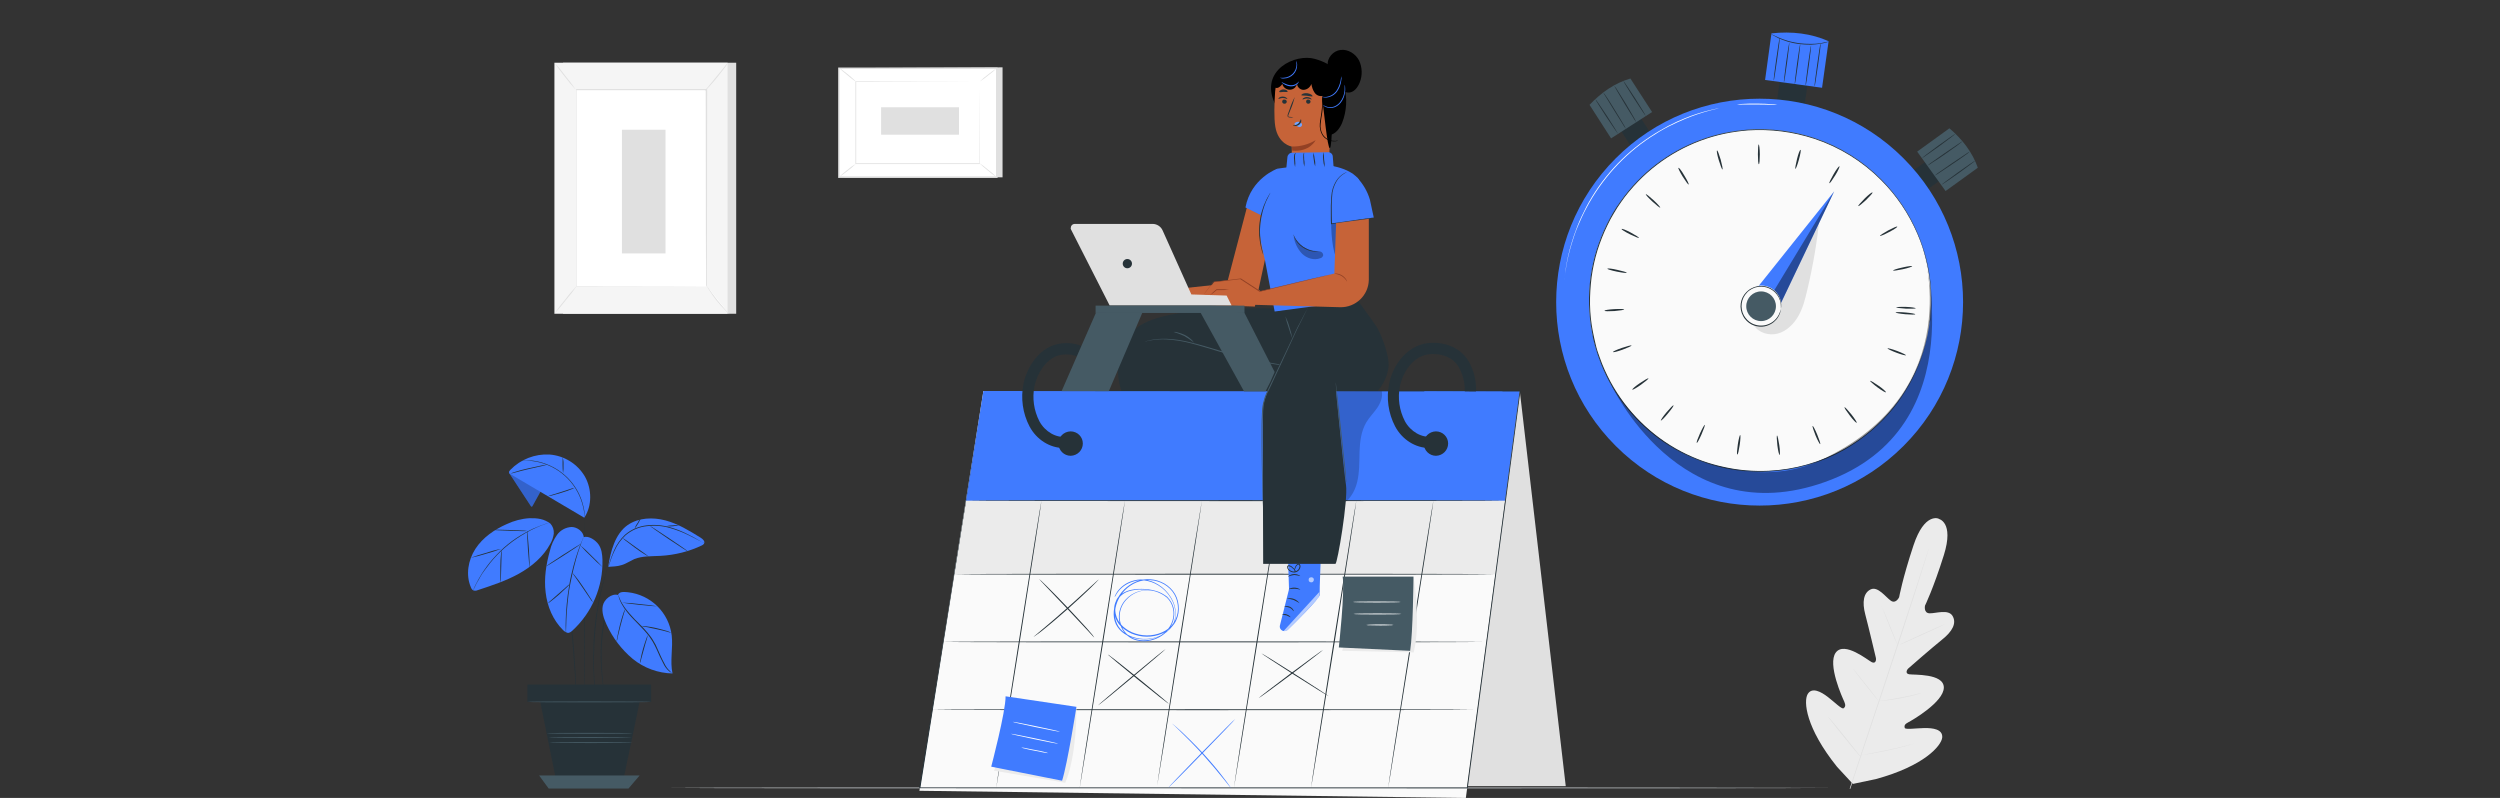 <?xml version="1.0" encoding="utf-8"?>
<!-- Generator: Adobe Illustrator 26.5.1, SVG Export Plug-In . SVG Version: 6.00 Build 0)  -->
<svg version="1.1" id="Camada_1" xmlns="http://www.w3.org/2000/svg" xmlns:xlink="http://www.w3.org/1999/xlink" x="0px" y="0px"
	 viewBox="0 0 1566.5 500" style="enable-background:new 0 0 1566.5 500;" xml:space="preserve">
<rect x="0" y="0" width="1566.5" height="500" fill="#333333" stroke="none"/>
<style type="text/css">
	.st0{fill:#E0E0E0;}
	.st1{fill:#F5F5F5;}
	.st2{fill:#FFFFFF;}
	.st3{fill:#EBEBEB;}
	.st4{fill:#D0D5D8;}
	.st5{fill:#263238;}
	.st6{fill:#455A64;}
	.st7{fill:#407BFF;}
	.st8{fill:#FAFAFA;}
	.st9{opacity:0.4;}
	.st10{opacity:0.2;}
	.st11{fill:#C66338;}
	.st12{opacity:0.6;}
	.st13{fill:#934124;}
	.st14{fill:#71A4FF;}
	.st15{opacity:0.3;}
</style>
<g>
	<g id="freepik--background-complete--inject-7">
		<rect x="352.8" y="39.3" class="st0" width="108.5" height="157.3"/>
		<rect x="347.4" y="39.3" class="st1" width="108.5" height="157.3"/>
		<rect x="360.9" y="56.3" class="st2" width="81.6" height="123.2"/>
		<path class="st0" d="M442.4,179.5c0,0,0-0.2,0-0.6s0-1,0-1.8c0-1.5,0-3.8,0-6.8c0-5.9,0-14.5-0.1-25.4c0-21.7-0.1-52.5-0.1-88.7
			l0.3,0.3h-81.5l0,0l0.3-0.3c0,46.5,0,89.3,0,123.2l-0.2-0.2l59.4,0.1l16.4,0.1h4.3h1.5h-1.4h-4.3h-16.3l-59.5,0.1h-0.2v-0.2
			c0-33.9,0-76.7,0-123.2v-0.3h0.3h81.5h0.3v0.5c0,36.3-0.1,67.1-0.1,88.9c0,10.8-0.1,19.4-0.1,25.3c0,2.9,0,5.2,0,6.7
			c0,0.7,0,1.3,0,1.7C442.7,179.3,442.4,179.5,442.4,179.5z"/>
		<path class="st0" d="M456.2,39.3c-0.6,1-1.2,2-1.9,2.9c-1.3,1.7-3.1,4-5.1,6.5s-4,4.7-5.4,6.2c-0.7,0.9-1.5,1.7-2.4,2.4
			c0.6-1,1.3-1.9,2.1-2.7l5.2-6.3l5.2-6.4C454.6,40.9,455.4,40,456.2,39.3z"/>
		<path class="st2" d="M442.8,179.1c4,6.4,8.8,12.4,14.2,17.7"/>
		<path class="st0" d="M457.1,196.9c-0.9-0.7-1.7-1.4-2.5-2.3c-1.9-1.9-3.7-3.9-5.4-6c-2-2.5-3.6-4.8-4.7-6.6
			c-0.6-0.9-1.2-1.9-1.7-2.9c0.7,0.8,1.4,1.7,2,2.7c1.2,1.7,2.9,4,4.8,6.4c2,2.4,3.8,4.6,5.2,6.1C455.7,195.1,456.4,196,457.1,196.9
			z"/>
		<path class="st2" d="M347.4,196.4l14.2-17.5"/>
		<path class="st0" d="M361.6,178.9c-2.1,3.1-4.4,6.1-6.9,9c-2.3,3-4.7,5.9-7.3,8.6c2.1-3.1,4.4-6.1,6.9-9
			C356.5,184.5,359,181.6,361.6,178.9z"/>
		<path class="st0" d="M347.4,39.3c2.5,2.6,4.8,5.4,6.9,8.3c2.3,2.8,4.5,5.6,6.4,8.6c-2.4-2.6-4.7-5.4-6.9-8.3
			C351.5,45.1,349.4,42.2,347.4,39.3z"/>
		<rect x="389.7" y="81.3" class="st0" width="27.3" height="77.5"/>
		<polygon class="st0" points="628.2,42.2 628.2,111.1 529.2,111.1 525.7,42.7 		"/>
		<rect x="525.7" y="42.7" class="st2" width="98.9" height="68.2"/>
		<path class="st0" d="M625.1,111.5h-99.9V42.3h99.9V111.5z M526.1,110.5h98V43.2h-98V110.5z"/>
		<rect x="536.4" y="51.2" class="st2" width="77.5" height="51.3"/>
		<path class="st0" d="M613.9,51.2h-1.5h-4.3h-16l-55.8,0.2l0.2-0.2c0,15.7,0,33,0,51.3l0,0l-0.2-0.2h77.5l-0.2,0.2
			c0-15.6,0.1-28.4,0.1-37.3c0-4.4,0-7.9,0-10.3c0-1.2,0-2.1,0-2.7c0-0.6,0-0.9,0-0.9s0,0.3,0,0.9s0,1.5,0,2.7c0,2.4,0,5.8,0.1,10.3
			c0,8.9,0.1,21.8,0.1,37.4v0.2h-0.2h-77.5H536v-0.2l0,0c0-18.3,0-35.6,0-51.3V51h0.2l55.9,0.1l15.9,0.1h4.2h1.4L613.9,51.2z"/>
		<path class="st0" d="M525.7,42.5c0.6,0.3,1.2,0.7,1.7,1.1c1,0.7,2.4,1.8,3.9,3s2.8,2.4,3.7,3.2c0.5,0.4,1,0.9,1.4,1.5
			c-1.9-1.3-3.7-2.7-5.4-4.2C529.1,45.6,527.3,44.1,525.7,42.5z"/>
		<path class="st0" d="M624.6,42.7c-1.6,1.6-3.4,3.1-5.2,4.4c-1.7,1.5-3.6,2.8-5.5,4c1.6-1.6,3.4-3.1,5.2-4.4
			C620.8,45.3,622.7,43.9,624.6,42.7z"/>
		<path class="st2" d="M624.5,111l-11-8.9"/>
		<path class="st0" d="M613.5,102.1c2,1.3,3.9,2.7,5.7,4.3c1.9,1.4,3.7,3,5.4,4.7c-2-1.3-3.9-2.7-5.7-4.3
			C617,105.3,615.2,103.7,613.5,102.1z"/>
		<path class="st0" d="M525.7,111c1.6-1.6,3.3-3,5.1-4.4c1.7-1.5,3.5-2.8,5.5-4c-1.6,1.6-3.3,3.1-5.1,4.4
			C529.4,108.4,527.6,109.8,525.7,111z"/>
		<rect x="552.1" y="67.2" class="st0" width="48.8" height="17.2"/>
		<path class="st3" d="M1214.8,325c0,0-8.9-4.1-15.8,16.7s-9,32.5-9,32.5s-2,4.4-5.2,2.2s-8.1-9.2-12.6-7.1
			c-4.5,2.1-5.5,7.9-3.4,15.8s6.2,25.4,6.6,27c0.4,1.6-0.2,4-2.6,2.8c-2.4-1.2-17.1-13.3-22.5-6c-5.4,7.3,4.2,28.4,5.3,30.7
			c1,2.3,0.7,3.4-0.4,4.2c-1.1,0.8-5.6-3.8-9.9-7.1s-9.9-6.3-12.6-1.8c-2.7,4.5-1.3,21.1,18.4,45.6l9.9,10.7l14.3-3
			c30.3-8.2,41.2-20.9,41.7-26.1c0.4-5.2-5.9-6-11.3-5.9s-11.8,1.1-12.2-0.1c-0.4-1.3,0-2.4,2.2-3.5s22.3-12.7,22.3-21.8
			c0-9-19-7.8-21.7-8.3c-2.6-0.4-1.6-2.8-0.4-3.8c1.2-1.1,14.8-12.9,21.1-18c6.4-5.1,9.1-10.2,6.5-14.7c-2.6-4.5-10.5-1.6-14.4-1.7
			c-3.9-0.1-2.9-4.8-2.9-4.8s5.2-10.6,11.8-31.6c6.6-21-3.3-22.8-3.3-22.8"/>
		<path class="st0" d="M1159,494.2c4.9-15.4,14.1-42.5,21.8-65.9c7.7-23.4,14.7-44.5,19.7-59.8c2.5-7.7,4.5-13.9,5.9-18.2
			c0.7-2.1,1.2-3.8,1.6-4.9c0.2-0.5,0.3-1,0.4-1.3c0.1-0.3,0.2-0.4,0.2-0.4s0,0.2-0.1,0.4c-0.1,0.3-0.2,0.7-0.4,1.3
			c-0.4,1.2-0.9,2.8-1.5,5c-1.3,4.3-3.3,10.5-5.7,18.2c-4.9,15.4-11.8,36.5-19.6,59.9c-7.7,23.3-17,50.5-21.9,65.8"/>
		<path class="st0" d="M1178.6,379.3c0.2,0.3,0.4,0.6,0.5,0.9c0.3,0.6,0.7,1.5,1.2,2.6c1,2.2,2.4,5.3,3.7,8.7
			c1.3,3.4,2.6,6.4,3.5,8.8c0.4,1.1,0.8,2,1.1,2.7c0.2,0.3,0.3,0.6,0.4,1c-0.2-0.3-0.4-0.6-0.5-0.9c-0.3-0.6-0.7-1.5-1.2-2.6
			c-1-2.2-2.2-5.3-3.6-8.8c-1.4-3.4-2.6-6.4-3.5-8.8l-1.1-2.7C1178.8,380,1178.7,379.6,1178.6,379.3z"/>
		<path class="st0" d="M1190.3,404c-0.1-0.1,6.2-3.1,13.9-6.6s14.1-6.3,14.2-6.2c0.1,0.1-6.2,3.1-14,6.6S1190.3,404.2,1190.3,404z"
			/>
		<path class="st0" d="M1176.8,439.4c0.3-0.1,0.7-0.2,1.1-0.2l2.9-0.4c2.4-0.4,5.8-0.9,9.5-1.6c3.7-0.7,7-1.4,9.5-2l2.9-0.7
			c0.3-0.1,0.7-0.2,1.1-0.2c-0.3,0.1-0.7,0.3-1,0.4c-0.7,0.2-1.6,0.5-2.8,0.8c-2.4,0.6-5.7,1.4-9.5,2.1c-3.7,0.7-7.1,1.2-9.6,1.4
			c-1.2,0.1-2.2,0.2-2.9,0.3C1177.5,439.4,1177.1,439.4,1176.8,439.4z"/>
		<path class="st0" d="M1161.3,419.3c0.3,0.2,0.5,0.5,0.7,0.7l1.7,2.1c1.5,1.8,3.4,4.2,5.6,7c2.2,2.7,4.1,5.2,5.5,7l1.6,2.2
			c0.2,0.3,0.4,0.5,0.6,0.8c-0.3-0.2-0.5-0.5-0.7-0.7l-1.7-2.1c-1.5-1.8-3.4-4.2-5.6-7c-2.2-2.7-4.1-5.2-5.5-7l-1.6-2.2
			C1161.6,419.9,1161.4,419.6,1161.3,419.3z"/>
		<path class="st0" d="M1145.4,449c0.3,0.3,0.6,0.6,0.9,0.9c0.6,0.7,1.3,1.6,2.2,2.6c1.9,2.2,4.4,5.4,7.3,8.9
			c2.8,3.5,5.3,6.6,7.1,8.9l2.1,2.7c0.3,0.3,0.5,0.7,0.7,1.1c-0.3-0.3-0.6-0.6-0.9-0.9l-2.2-2.6c-1.9-2.3-4.4-5.4-7.3-8.9
			c-2.8-3.5-5.3-6.6-7.1-8.9c-0.9-1.1-1.6-2-2.1-2.7C1145.8,449.7,1145.6,449.4,1145.4,449z"/>
		<path class="st0" d="M1165.5,473.4c0.4-0.1,0.9-0.2,1.3-0.3l3.7-0.7c3.1-0.6,7.3-1.4,12-2.4c4.7-1,8.9-2,11.9-2.8l3.6-0.9
			c0.4-0.1,0.9-0.2,1.3-0.3c-0.4,0.2-0.8,0.3-1.3,0.4c-0.8,0.3-2.1,0.6-3.5,1c-3,0.9-7.2,1.9-11.9,2.9c-4.7,1-9,1.8-12.1,2.3
			c-1.5,0.2-2.8,0.4-3.7,0.5C1166.4,473.4,1166,473.4,1165.5,473.4z"/>
	</g>
	<g id="freepik--Floor--inject-7">
		<path class="st4" d="M1146.2,493.7c0,0.2-162.5,0.3-362.9,0.3s-362.9-0.1-362.9-0.3c0-0.2,162.5-0.3,363-0.3
			S1146.2,493.6,1146.2,493.7z"/>
	</g>
	<g id="freepik--Stopwatch--inject-7">
		
			<rect x="1018" y="72.4" transform="matrix(0.842 -0.54 0.54 0.842 116.914 566.783)" class="st5" width="14.8" height="23.1"/>
		<path class="st6" d="M1035.2,70.2l-25.7,16.5l-13.5-21c7.6-8,16-13.7,25.6-16.5L1035.2,70.2z"/>
		<path class="st5" d="M1013.9,83.9c-0.1,0.1-3.4-4.7-7.4-10.7c-3.9-6-7-10.9-6.8-11s3.4,4.7,7.4,10.7
			C1011,78.9,1014,83.9,1013.9,83.9z"/>
		<path class="st5" d="M1018.8,80.8c-0.8-1-1.5-2.1-2.2-3.3c-1.3-2-3-4.8-5-8l-4.9-8l-1.5-2.4c-0.3-0.6-0.5-0.9-0.5-0.9
			c0.3-0.2,3.6,4.8,7.4,11.1c2,3.1,3.6,6,4.9,8.1C1017.7,78.4,1018.3,79.6,1018.8,80.8z"/>
		<path class="st5" d="M1025.3,76.6c-0.8-1-1.6-2.1-2.2-3.3c-1.3-2.1-3.1-4.9-5-8.1l-4.8-8.1l-1.4-2.5c-0.2-0.3-0.4-0.6-0.5-0.9
			c0.9,1,1.7,2,2.3,3.2c1.3,2,3.1,4.9,5,8c1.9,3.2,3.6,6.1,4.8,8.2C1024.2,74.2,1024.8,75.4,1025.3,76.6z"/>
		<path class="st5" d="M1031.2,72.6c-0.1,0.1-3.4-4.7-7.3-10.8s-6.9-11-6.7-11.1c0.1-0.1,3.4,4.7,7.3,10.8
			C1028.4,67.6,1031.4,72.6,1031.2,72.6z"/>
		
			<rect x="1194.8" y="102.5" transform="matrix(0.811 -0.585 0.585 0.811 163.938 727.006)" class="st5" width="23.1" height="14.8"/>
		<path class="st6" d="M1219.1,119.7L1201.3,95l20.2-14.6c8.4,7.1,14.5,15.3,17.8,24.7L1219.1,119.7z"/>
		<path class="st5" d="M1204.3,99.1c-0.1-0.1,4.5-3.7,10.3-7.9c5.8-4.2,10.6-7.5,10.7-7.4c0.1,0.1-4.5,3.7-10.3,7.9
			C1209.1,95.9,1204.4,99.2,1204.3,99.1z"/>
		<path class="st5" d="M1207.7,103.8c1-0.9,2-1.7,3.1-2.4c1.9-1.4,4.7-3.3,7.7-5.4l7.8-5.3l2.4-1.6c0.6-0.4,0.8-0.6,0.9-0.6
			c0.2,0.3-4.6,3.8-10.7,8c-3,2.1-5.8,4-7.8,5.2C1210,102.6,1208.8,103.2,1207.7,103.8z"/>
		<path class="st5" d="M1212.2,110.1c1-0.9,2-1.7,3.1-2.4c2-1.4,4.7-3.3,7.8-5.4l7.9-5.3l2.4-1.6c0.3-0.2,0.6-0.4,0.9-0.5
			c-0.9,0.9-1.9,1.8-3.1,2.5c-2,1.4-4.7,3.4-7.8,5.4c-3.1,2.1-5.9,4-7.9,5.3C1214.5,108.8,1213.4,109.5,1212.2,110.1z"/>
		<path class="st5" d="M1216.5,115.8c-0.1-0.1,4.6-3.6,10.4-7.8s10.7-7.5,10.8-7.3c0.1,0.1-4.6,3.6-10.4,7.8
			C1221.4,112.7,1216.6,115.9,1216.5,115.8z"/>
		
			<rect x="1109.3" y="49.2" transform="matrix(0.137 -0.991 0.991 0.137 911.805 1162.465)" class="st5" width="27.4" height="17.5"/>
		<path class="st7" d="M1141.7,55l-35.7-4.9l4-29.2c13-1.4,24.9,0.1,35.8,4.9L1141.7,55z"/>
		<path class="st5" d="M1146.2,26c-0.5,0.2-0.9,0.4-1.4,0.5c-1.3,0.4-2.6,0.7-4,0.9c-2,0.3-4,0.5-6,0.6c-2.5,0-4.9-0.1-7.4-0.4
			c-2.4-0.3-4.8-0.8-7.2-1.5c-1.9-0.6-3.8-1.3-5.7-2.1c-1.2-0.6-2.4-1.2-3.6-1.9c-0.4-0.2-0.9-0.5-1.2-0.8c0-0.1,1.9,1,5,2.3
			c1.8,0.8,3.7,1.4,5.6,2c2.3,0.7,4.7,1.1,7.1,1.5c2.4,0.3,4.8,0.4,7.3,0.4c2,0,4-0.1,5.9-0.4C1144.1,26.4,1146.2,25.9,1146.2,26z"
			/>
		<path class="st5" d="M1117.8,51.6c-0.2,0,0.5-5.7,1.4-12.6s1.9-12.5,2-12.5c0.2,0-0.5,5.6-1.4,12.6S1118,51.6,1117.8,51.6z"/>
		<path class="st5" d="M1124.6,52.7c-0.2,0,0.5-5.7,1.4-12.6s1.9-12.6,2-12.5c0.2,0-0.5,5.7-1.4,12.6S1124.8,52.8,1124.6,52.7z"/>
		<path class="st5" d="M1131.4,53.6c-0.2,0,0.5-5.7,1.4-12.6s1.9-12.6,2-12.5c0.2,0-0.5,5.7-1.4,12.6S1131.6,53.6,1131.4,53.6z"/>
		<path class="st5" d="M1137,54.3c-0.2,0,0.5-6.1,1.6-13.6c1-7.5,2-13.6,2.2-13.6c0.2,0-0.5,6.1-1.6,13.6S1137.2,54.4,1137,54.3z"/>
		<path class="st5" d="M1111.4,50.6c-0.2,0,0.5-6.1,1.6-13.6s2-13.6,2.2-13.6c0.2,0-0.5,6.1-1.6,13.6
			C1112.5,44.6,1111.6,50.6,1111.4,50.6z"/>
		
			<ellipse transform="matrix(0.707 -0.707 0.707 0.707 189.205 835.161)" class="st7" cx="1102.7" cy="189.2" rx="127.5" ry="127.5"/>
		<circle class="st8" cx="1102.9" cy="188.2" r="107.1"/>
		<path class="st5" d="M1209,202.9c0,0,0.1-0.6,0.2-1.7s0.4-2.8,0.5-5.1c0.5-6.5,0.3-13.1-0.4-19.6c-0.5-4.7-1.4-9.3-2.5-13.9
			c-1.3-5.5-3.1-10.8-5.3-15.9c-5.4-12.6-13.1-24.1-22.8-33.8c-11.7-11.8-26.1-20.7-41.8-25.9c-13.4-4.4-27.5-6.2-41.6-5.3
			c-4.9,0.4-9.9,1.1-14.7,2.1c-20.7,4.4-39.6,14.9-54.3,30.1c-3.8,4-7.4,8.2-10.5,12.7c-1.6,2.2-3.1,4.6-4.5,7
			c-1.5,2.4-2.8,4.9-4,7.4c-2.5,5.1-4.6,10.4-6.3,15.8c-1.7,5.5-2.9,11.1-3.7,16.8c-0.7,5.7-1.1,11.5-1,17.2
			c0.1,5.7,0.7,11.4,1.8,17c0.5,2.8,1.2,5.5,1.8,8.2s1.5,5.4,2.5,8c1.8,5.2,4.1,10.2,6.7,15.1c10.1,18.6,25.4,33.8,44.1,43.7
			c4.4,2.3,8.9,4.3,13.6,6c4.5,1.6,9.2,2.9,13.9,3.9c9,2,18.3,2.7,27.5,2.3c16.6-0.8,32.8-5.4,47.3-13.6
			c11.9-6.7,22.5-15.7,31.1-26.4c3.5-4.4,6.7-9,9.4-13.9c5.6-9.8,9.6-20.4,11.9-31.4c0.5-2.2,0.7-3.9,0.9-5
			C1208.9,203.5,1209,202.9,1209,202.9c0,0.1-0.1,0.6-0.2,1.8c-0.2,1.1-0.4,2.8-0.9,5c-2.2,11.1-6.1,21.7-11.7,31.6
			c-2.8,4.9-5.9,9.6-9.4,14c-8.6,10.7-19.2,19.7-31.1,26.5c-14.5,8.2-30.8,12.9-47.5,13.7c-9.3,0.5-18.6-0.3-27.6-2.2
			c-4.7-1-9.4-2.3-14-4c-4.7-1.7-9.3-3.7-13.7-6c-18.8-9.9-34.2-25.2-44.4-43.9c-2.6-4.9-4.9-9.9-6.7-15.2c-1-2.6-1.7-5.3-2.5-8
			c-0.8-2.7-1.4-5.5-1.8-8.3c-1.1-5.6-1.6-11.3-1.8-17c-0.3-11.6,1.3-23.2,4.7-34.3c1.7-5.4,3.8-10.7,6.3-15.8c1.2-2.6,2.6-5,4-7.5
			c1.4-2.4,3-4.8,4.6-7c3.2-4.5,6.7-8.8,10.6-12.8c14.8-15.3,33.8-25.8,54.6-30.2c4.9-1,9.8-1.7,14.8-2.1c4.8-0.3,9.7-0.3,14.5,0
			c9.3,0.6,18.4,2.4,27.2,5.3c15.9,5.3,30.2,14.2,42,26.1c9.7,9.8,17.4,21.3,22.8,34c4,9.6,6.7,19.7,7.8,30
			c0.7,6.5,0.8,13.1,0.3,19.6c-0.1,2.2-0.4,3.9-0.5,5.1C1209.1,202.4,1209,202.9,1209,202.9z"/>
		<path class="st5" d="M1193.9,196.9c-3.4-0.3-6.1-0.8-6.1-1.1s2.8-0.3,6.2,0c3.4,0.3,6.1,0.8,6.1,1.1
			C1200.1,197.2,1197.3,197.2,1193.9,196.9z"/>
		<path class="st5" d="M1188.3,221c-3.2-1.2-5.6-2.4-5.6-2.7c0-0.3,2.8,0.4,6,1.6c3.2,1.2,5.6,2.4,5.6,2.7
			C1194.2,222.9,1191.4,222.2,1188.3,221z"/>
		<path class="st5" d="M1176.4,242.7c-2.7-2-4.8-3.9-4.6-4.1c0.2-0.2,2.6,1.2,5.3,3.1c2.8,1.9,4.8,3.8,4.6,4.1
			S1179.1,244.7,1176.4,242.7z"/>
		<path class="st5" d="M1159.1,260.4c-2.1-2.7-3.6-5-3.3-5.2s2.1,1.8,4.3,4.5c2.1,2.7,3.6,5,3.3,5.2
			C1163.1,265.1,1161.1,263.1,1159.1,260.4z"/>
		<path class="st5" d="M1137.6,272.8c-1.3-3.2-2.1-5.8-1.8-5.9c0.3-0.1,1.6,2.3,2.9,5.5s2.2,5.8,1.8,5.9
			C1140.3,278.4,1138.9,276,1137.6,272.8z"/>
		<path class="st5" d="M1113.7,279.1c-0.4-3.4-0.5-6.2-0.2-6.2c0.3,0,0.9,2.7,1.4,6c0.5,3.4,0.5,6.1,0.2,6.2
			S1114.1,282.4,1113.7,279.1z"/>
		<path class="st5" d="M1088.9,278.6c0.5-3.4,1.2-6.1,1.5-6c0.3,0,0.2,2.8-0.3,6.2s-1.1,6.1-1.5,6S1088.4,282,1088.9,278.6z"/>
		<path class="st5" d="M1065.2,271.6c1.4-3.1,2.8-5.5,3-5.4c0.3,0.1-0.6,2.7-2,5.9s-2.7,5.6-3,5.4
			C1062.9,277.2,1063.8,274.7,1065.2,271.6z"/>
		<path class="st5" d="M1044.2,258.4c2.2-2.6,4.1-4.6,4.4-4.4s-1.3,2.5-3.5,5.1c-2.1,2.6-4.1,4.6-4.4,4.4
			C1040.5,263.3,1042,261,1044.2,258.4z"/>
		<path class="st5" d="M1027.5,240.1c2.8-1.9,5.2-3.3,5.4-3c0.2,0.2-1.9,2-4.7,4s-5.2,3.3-5.4,3.1
			C1022.6,243.8,1024.7,242,1027.5,240.1z"/>
		<path class="st5" d="M1016.3,218c3.2-1.1,5.9-1.8,6-1.5c0.1,0.3-2.4,1.4-5.6,2.6c-3.2,1.2-5.9,1.8-6,1.5
			C1010.6,220.2,1013.1,219.1,1016.3,218z"/>
		<path class="st5" d="M1011.5,193.7c3.4-0.2,6.2-0.1,6.2,0.2s-2.7,0.7-6.1,1c-3.4,0.2-6.2,0.2-6.2-0.2
			C1005.4,194.3,1008.1,193.9,1011.5,193.7z"/>
		<path class="st5" d="M1013.4,169.1c3.3,0.7,6,1.5,5.9,1.8c-0.1,0.3-2.8,0-6.2-0.7s-6-1.5-5.9-1.8
			C1007.3,168,1010.1,168.3,1013.4,169.1z"/>
		<path class="st5" d="M1021.8,145.7c3,1.6,5.3,3.1,5.2,3.4c-0.1,0.2-2.7-0.8-5.7-2.3s-5.4-3-5.2-3.3
			C1016.2,143.1,1018.8,144.1,1021.8,145.7z"/>
		<path class="st5" d="M1036.2,125.5c2.5,2.3,4.3,4.4,4.1,4.6c-0.2,0.2-2.4-1.5-4.9-3.8c-2.5-2.3-4.4-4.4-4.1-4.6
			C1031.5,121.5,1033.7,123.2,1036.2,125.5z"/>
		<path class="st5" d="M1055.4,110c1.8,2.9,3,5.4,2.7,5.6c-0.3,0.2-1.9-2.1-3.7-4.9c-1.8-2.9-3-5.4-2.7-5.5
			C1052,104.8,1053.7,107,1055.4,110z"/>
		<path class="st5" d="M1078.2,100.1c0.9,3.3,1.4,6,1.1,6.1c-0.3,0.1-1.3-2.5-2.3-5.8c-1-3.3-1.5-6-1.1-6.1
			S1077.2,96.8,1078.2,100.1z"/>
		<path class="st5" d="M1102.7,96.7c0,3.4-0.2,6.2-0.6,6.2s-0.6-2.8-0.6-6.2c0-3.4,0.2-6.2,0.5-6.2S1102.7,93.3,1102.7,96.7z"/>
		<path class="st5" d="M1127.2,100c-0.9,3.3-1.9,5.9-2.2,5.8c-0.3-0.1,0.2-2.8,1-6.1s1.8-5.9,2.2-5.8
			C1128.6,94,1128.1,96.7,1127.2,100z"/>
		<path class="st5" d="M1150,109.8c-1.8,2.9-3.4,5.2-3.7,5s0.9-2.7,2.6-5.6c1.7-3,3.4-5.2,3.7-5
			C1152.9,104.3,1151.8,106.9,1150,109.8z"/>
		<path class="st5" d="M1169.3,125.3c-2.5,2.3-4.6,4.1-4.9,3.8c-0.2-0.2,1.6-2.3,4-4.7s4.6-4.1,4.9-3.8
			C1173.6,120.9,1171.7,122.9,1169.3,125.3z"/>
		<path class="st5" d="M1183.7,145.4c-3,1.6-5.6,2.7-5.7,2.4c-0.1-0.3,2.2-1.8,5.1-3.4c3-1.6,5.5-2.7,5.7-2.4
			C1189.1,142.3,1186.8,143.8,1183.7,145.4z"/>
		<path class="st5" d="M1192.3,168.7c-3.3,0.7-6.1,1.1-6.1,0.8s2.5-1.2,5.9-1.9c3.3-0.8,6.1-1.1,6.1-0.8
			C1198.2,167.1,1195.6,168,1192.3,168.7z"/>
		<path class="st5" d="M1194.2,193.4c-3.4-0.2-6.1-0.6-6.1-0.8c0-0.2,2.8-0.4,6.2-0.3c3.4,0.1,6.1,0.6,6.1,0.9
			C1200.4,193.4,1197.6,193.5,1194.2,193.4z"/>
		<path class="st2" d="M1077.5,67.7l-0.4,0.1l-1.1,0.3c-1,0.3-2.5,0.6-4.4,1.1c-5.3,1.4-10.6,3.2-15.7,5.3c-3.2,1.3-6.7,3-10.4,4.8
			c-3.7,1.9-7.4,4.1-11.3,6.7c-16.8,11.1-30.5,26.3-40,44.1c-2.2,4.1-4,8.1-5.6,11.9c-1.6,3.8-2.8,7.4-3.8,10.8
			c-1.6,5.3-2.9,10.7-3.7,16.1c-0.4,1.9-0.5,3.4-0.6,4.5c-0.1,0.5-0.1,0.9-0.2,1.2c0,0.1,0,0.3-0.1,0.4c0-0.1,0-0.3,0.1-0.4
			c0-0.3,0.1-0.7,0.2-1.2c0.1-1,0.2-2.5,0.5-4.5c0.8-5.5,2-10.9,3.6-16.2c1-3.4,2.2-7,3.7-10.8c1.6-4.1,3.5-8.1,5.5-12
			c9.4-17.9,23.3-33.2,40.2-44.3c3.9-2.6,7.7-4.7,11.3-6.7c3.6-1.9,7.2-3.5,10.4-4.8c5.1-2.1,10.4-3.8,15.8-5.1
			c1.9-0.5,3.4-0.7,4.4-1l1.2-0.2C1077.4,67.8,1077.5,67.7,1077.5,67.7z"/>
		<path class="st2" d="M1113.7,65.7c-1.2,0.1-2.5,0.1-3.7,0c-2.3-0.1-5.5-0.2-9-0.2c-3.5,0-6.7,0-9,0c-1.2,0.1-2.5,0.1-3.7,0
			c1.2-0.2,2.5-0.4,3.7-0.4c2.3-0.1,5.5-0.3,9-0.2c3.5,0,6.7,0.2,9,0.4C1111.3,65.3,1112.5,65.5,1113.7,65.7z"/>
		<g class="st9">
			<path d="M1009.2,240.3c0,0,43,94.4,134.4,61.7c95.5-34.1,61-147.2,61-147.2s30.2,90.5-64.3,133.8c-23.5,10.8-47.1,7.5-64.8,3.3
				C1030.4,280.9,1009.2,240.3,1009.2,240.3z"/>
		</g>
		<path class="st0" d="M1140.2,135.9c-1.6,15.6-4.2,31.1-7.9,46.4c-1.3,5.5-2.7,11.1-5.6,16c-2.9,4.9-7.2,9.2-12.7,10.7
			c-5.5,1.5-12-0.4-15.1-5.2L1140.2,135.9z"/>
		<polygon class="st7" points="1101.7,179.5 1149.3,119.9 1115.9,190 1103.5,191.9 		"/>
		<g class="st9">
			<polygon points="1149.3,119.9 1111.5,182.3 1115.9,190 			"/>
		</g>
		
			<ellipse transform="matrix(0.137 -0.991 0.991 0.137 762.274 1258.697)" class="st8" cx="1103.5" cy="191.9" rx="12.5" ry="12.5"/>
		<path class="st5" d="M1115.9,193.6c0-1,0-2-0.1-3.1c-0.3-2.8-1.6-5.3-3.6-7.3c-3-2.9-7.2-4.2-11.3-3.3c-1.2,0.2-2.3,0.7-3.3,1.2
			c-1.1,0.6-2.1,1.3-2.9,2.2c-3.7,3.8-4.5,9.6-2,14.3c1.2,2.1,2.9,3.9,5,5c6,3.2,13.5,0.9,16.7-5.1c0.2-0.3,0.4-0.7,0.5-1.1
			C1115.4,195.6,1115.7,194.6,1115.9,193.6c0,1-0.3,2.1-0.7,3c-1,2.7-3,5-5.5,6.4c-1.7,1-3.7,1.6-5.6,1.7c-2.3,0.1-4.6-0.4-6.6-1.4
			c-1.1-0.6-2.1-1.3-3-2.2c-0.9-0.9-1.7-1.9-2.3-3.1c-2.7-4.9-1.9-11,2.1-15c0.9-0.9,1.9-1.7,3.1-2.3c1.1-0.6,2.2-1,3.5-1.3
			c2.2-0.5,4.6-0.3,6.7,0.4c4.7,1.6,8,5.8,8.5,10.7C1116.2,191.6,1116.1,192.6,1115.9,193.6z"/>
		<circle class="st6" cx="1103.5" cy="191.9" r="9.3"/>
	</g>
	<g id="freepik--Calendar--inject-7">
		<polygon class="st0" points="919.4,492.6 981.1,492.6 952.3,245 		"/>
		<polygon class="st8" points="616.2,245 576.1,495.5 918.5,500 952.3,245 		"/>
		<polygon class="st3" points="937.1,359.8 597.8,359.8 605.2,313.7 943.2,313.7 		"/>
		<path class="st5" d="M937.1,359.8H597.8l0,0l7.4-46.1h338.1l0,0L937.1,359.8z M597.9,359.8h339.2l6.1-46.1H605.3L597.9,359.8z"/>
		<polygon class="st7" points="616.2,245 605.2,313.7 943.2,313.7 952.3,245 		"/>
		<path class="st5" d="M616.3,245l336.1-0.3h0.3v0.3c-9.9,74.6-21.1,159.3-33,248.7v0.3h-4.1l-339.2-0.1H576v-0.3L616.3,245
			c-0.3,2.1-15.6,98.1-39.6,248.7l-0.2-0.3h339.1h3.8l-0.3,0.3c11.9-89.4,23.1-174,33.1-248.7l0.3,0.3L616.3,245z"/>
		<path class="st5" d="M943.2,313.7c0,0.2-75.7,0.3-169,0.3s-169-0.1-169-0.3c0-0.2,75.7-0.3,169-0.3S943.2,313.5,943.2,313.7z"/>
		<path class="st5" d="M937.1,359.8c0,0.2-76.1,0.3-169.9,0.3s-170-0.1-170-0.3s76.1-0.3,170-0.3S937.1,359.6,937.1,359.8z"/>
		<path class="st5" d="M930.2,402.2c0,0.2-76.1,0.3-169.9,0.3s-170-0.1-170-0.3c0-0.2,76.1-0.3,170-0.3S930.2,402.1,930.2,402.2z"/>
		<path class="st5" d="M923.3,444.7c0,0.2-76.1,0.3-169.9,0.3s-170-0.1-170-0.3c0-0.2,76.1-0.3,170-0.3S923.3,444.5,923.3,444.7z"/>
		<path class="st5" d="M624.2,494.1c-0.2,0,6-40.5,13.9-90.3c7.8-49.8,14.3-90.2,14.5-90.2c0.2,0-6,40.4-13.9,90.3
			S624.3,494.1,624.2,494.1z"/>
		<path class="st5" d="M676.5,494.1c-0.2,0,6-40.5,13.9-90.3s14.3-90.2,14.5-90.2c0.2,0-6,40.4-13.9,90.3
			C683.1,453.8,676.6,494.1,676.5,494.1z"/>
		<path class="st5" d="M725.1,492.3c-0.2,0,6-40,13.7-89.4s14.2-89.3,14.3-89.3c0.2,0-6,40-13.7,89.4S725.2,492.3,725.1,492.3z"/>
		<path class="st5" d="M773.2,493.7c-0.2,0,6-40.4,13.9-90.1s14.3-90,14.5-90c0.2,0-6,40.3-13.9,90.1
			C779.8,453.5,773.3,493.7,773.2,493.7z"/>
		<path class="st5" d="M821.5,493.7c-0.2,0,6-40.4,13.9-90.1s14.3-90,14.5-90c0.2,0-6,40.3-13.8,90.1
			C828.1,453.5,821.7,493.7,821.5,493.7z"/>
		<path class="st5" d="M869.8,493.9c-0.2,0,6-40.4,13.9-90.2c7.8-49.8,14.3-90.2,14.5-90.1c0.2,0-6,40.4-13.9,90.2
			C876.4,453.6,869.9,494,869.8,493.9z"/>
		<g class="st10">
			<path d="M839.4,316.9c5.8-2.6,9.5-8.6,11-14.8c1.5-6.2,1.3-12.6,1.5-19c0.2-6.4,1-12.9,4.2-18.4c1.9-3.2,4.6-5.9,6.8-9
				c2.1-3.1,3.7-6.9,2.9-10.6l-36.4,0.2L839.4,316.9z"/>
		</g>
		<path class="st5" d="M688.4,363.2c-0.1,0.2-0.2,0.3-0.4,0.4l-1.1,1.2c-1,1-2.4,2.4-4.1,4.1c-3.5,3.4-8.5,8-14.1,13
			s-10.8,9.3-14.6,12.4c-1.9,1.5-3.5,2.8-4.6,3.5l-1.3,0.9c-0.1,0.1-0.3,0.2-0.5,0.3c0,0,0.1-0.2,0.4-0.4l1.2-1l4.4-3.7
			c3.8-3.2,8.9-7.5,14.5-12.5s10.6-9.5,14.2-12.9l4.3-3.9l1.2-1.1C688.1,363.4,688.2,363.3,688.4,363.2z"/>
		<path class="st5" d="M685.7,399.5c-0.5-0.4-1-0.9-1.4-1.4l-3.7-4c-3.2-3.4-7.5-8-12.2-13l-12.3-12.9l-3.7-3.9
			c-0.5-0.5-0.9-1-1.3-1.5c0.5,0.4,1,0.8,1.5,1.3c0.9,0.9,2.2,2.2,3.9,3.8c3.2,3.2,7.7,7.7,12.5,12.8c4.8,5.1,9,9.7,12.1,13.1
			c1.5,1.7,2.7,3.1,3.5,4.1C684.9,398.4,685.3,399,685.7,399.5z"/>
		<path class="st7" d="M698.3,374.1c0,0,0.1-0.3,0.4-0.9c0.4-0.9,0.9-1.7,1.4-2.5c2.2-3,5.2-5.3,8.8-6.5c2.5-0.9,5.2-1.3,7.9-1
			c3.2,0.3,6.3,1.4,9,3.1c3.1,1.9,5.8,4.6,7.7,7.7c2.3,3.5,3.4,7.6,3.2,11.7c-0.1,2.2-0.8,4.4-2,6.3c-1.2,2-2.9,3.7-4.9,4.9
			c-4.2,2.7-9.1,4-14.1,3.7c-2.6-0.1-5.2-0.7-7.6-1.6c-2.5-1-4.8-2.5-6.6-4.5c-0.9-1-1.7-2.2-2.3-3.4c-0.6-1.3-1-2.6-1.2-4
			c-0.4-2.8-0.1-5.7,0.7-8.4c1.8-5.7,5.7-10.4,11-13.3c5.5-3,12.1-3.3,17.8-0.8c2.9,1.2,5.5,3.2,7.5,5.7c2,2.6,3.2,5.6,3.5,8.9
			c0.4,3.3-0.1,6.6-1.5,9.6c-0.7,1.5-1.7,2.9-2.8,4.1c-1.2,1.2-2.5,2.2-3.9,3.1c-5.8,3.2-12.7,3.8-19,1.8c-3.1-0.9-5.9-2.6-8.3-4.7
			c-2.4-2.2-4-5-4.6-8.2c-0.7-3.1-0.2-6.3,1.2-9.1c0.7-1.4,1.8-2.6,3-3.5c1.2-0.9,2.6-1.6,4-2.1c2.8-0.9,5.8-1.3,8.8-1.2
			c2.9,0,5.8,0.4,8.6,1.2c2.8,0.7,5.3,2.1,7.5,4c2,1.9,3.4,4.4,4,7.2c0.5,2.7,0.4,5.4-0.5,8c-0.8,2.5-2.3,4.7-4.1,6.6
			c-3.6,3.5-8.3,5.5-13.3,5.8c-2.3,0.1-4.7-0.2-6.9-1c-2.1-0.8-4-2-5.5-3.7c-1.4-1.6-2.5-3.4-3.2-5.5c-0.7-1.9-1-3.9-0.9-5.9
			c0.2-3.7,1.7-7.3,4.2-10c2.2-2.4,4.9-4.1,8-5.1c2.6-0.8,5.3-1.1,7.9-0.8c3.7,0.5,7.2,1.9,10.2,4.1c0.8,0.6,1.5,1.2,2.2,1.9
			c0.5,0.5,0.7,0.7,0.7,0.7s-0.3-0.2-0.7-0.7c-0.7-0.7-1.4-1.3-2.2-1.8c-3-2.2-6.5-3.5-10.1-4c-5.9-0.7-11.7,1.5-15.6,5.9
			c-2.5,2.7-3.9,6.1-4.1,9.8c-0.1,2,0.2,3.9,0.9,5.8c0.7,2,1.7,3.8,3.1,5.3c1.5,1.6,3.3,2.8,5.4,3.5c2.1,0.7,4.4,1.1,6.7,0.9
			c4.9-0.2,9.5-2.3,12.9-5.7c1.8-1.8,3.2-3.9,4-6.4c0.8-2.5,1-5.1,0.4-7.7c-0.5-2.6-1.9-5-3.8-6.9c-2.1-1.8-4.6-3.1-7.2-3.9
			c-2.8-0.8-5.6-1.2-8.4-1.2c-2.9-0.1-5.8,0.3-8.6,1.2c-2.8,0.9-5.2,2.8-6.7,5.3c-1.4,2.7-1.8,5.8-1.2,8.7c0.6,3,2.2,5.8,4.4,7.8
			c2.3,2.1,5,3.7,8,4.6c6.1,2,12.9,1.4,18.5-1.7c1.4-0.8,2.7-1.8,3.8-3c1.1-1.2,2-2.5,2.7-3.9c1.4-2.9,1.9-6.1,1.5-9.2
			c-0.3-3.1-1.5-6.1-3.4-8.6c-1.9-2.4-4.4-4.3-7.2-5.5c-5.6-2.4-12-2.1-17.3,0.8c-5.1,2.8-8.9,7.4-10.6,13c-0.8,2.6-1.1,5.4-0.7,8.2
			c0.2,1.3,0.6,2.6,1.2,3.9c0.6,1.2,1.3,2.3,2.2,3.3c1.8,1.9,4,3.4,6.4,4.4c2.4,0.9,4.9,1.5,7.4,1.6c4.8,0.3,9.7-0.9,13.8-3.5
			c3.8-2.4,6.3-6.4,6.7-10.9c0.2-4.1-0.9-8.1-3.1-11.5c-1.9-3.1-4.5-5.7-7.6-7.6c-2.7-1.7-5.7-2.7-8.8-3.1c-2.6-0.3-5.3,0.1-7.8,1
			c-3.5,1.2-6.6,3.4-8.8,6.4c-0.6,0.8-1.1,1.6-1.5,2.5C698.5,373.8,698.3,374.1,698.3,374.1z"/>
		<path class="st5" d="M730.4,406.7c0.1,0.1-9.3,8.1-21,17.9c-11.7,9.8-21.3,17.6-21.4,17.4c-0.1-0.1,9.3-8.1,21-17.9
			S730.2,406.6,730.4,406.7z"/>
		<path class="st5" d="M732.4,441c-0.6-0.3-1.1-0.7-1.6-1.1l-4.2-3.2c-3.5-2.8-8.3-6.6-13.6-10.9c-5.3-4.3-10-8.2-13.4-11l-4-3.4
			c-0.5-0.4-1-0.8-1.4-1.3c0.6,0.3,1.1,0.7,1.6,1.1l4.2,3.2c3.5,2.8,8.3,6.6,13.6,10.9c5.3,4.3,10,8.2,13.4,11l4,3.4
			C731.5,440.1,732,440.6,732.4,441z"/>
		<path class="st5" d="M829.1,407.2c0.1,0.1-8.9,7-20,15.4c-11.2,8.4-20.3,15-20.4,14.8s8.9-7,20-15.4
			C819.9,413.7,829,407,829.1,407.2z"/>
		<path class="st5" d="M832.6,436.3c-0.1,0.1-9.6-5.8-21.3-13.2c-11.7-7.4-21-13.6-20.9-13.7c0.1-0.2,9.6,5.8,21.3,13.2
			C823.3,430,832.7,436.1,832.6,436.3z"/>
		<path class="st7" d="M731.9,493.7c-0.1-0.1,9.2-9.9,20.8-21.8c11.6-11.9,21.1-21.5,21.3-21.4c0.2,0.1-9.2,9.9-20.8,21.8
			C741.6,484.3,732,493.8,731.9,493.7z"/>
		<path class="st7" d="M771.3,493.7c0,0-0.2-0.1-0.4-0.4l-1-1.2c-0.9-1.2-2.2-2.7-3.7-4.6c-3.1-3.9-7.5-9.1-12.5-14.7
			c-5.1-5.6-9.9-10.4-13.4-13.8l-4.2-4.1l-1.2-1.1c-0.1-0.1-0.3-0.3-0.4-0.4c0,0,0.2,0.1,0.4,0.3l1.2,1c1.1,0.9,2.5,2.2,4.4,3.9
			c3.6,3.4,8.5,8.2,13.6,13.7c5.1,5.6,9.5,10.9,12.4,14.8c1.5,2,2.7,3.5,3.5,4.7l0.9,1.3C771.1,493.4,771.2,493.5,771.3,493.7z"/>
		<path class="st3" d="M674.5,444c0,0,0.4,29.1-7,46.5l-44.7-7.6c0,0,13.5-27.5,9.8-42.8L674.5,444z"/>
		<path class="st7" d="M674.5,442.9c0,0-5.6,35.7-9,46.3l-44.4-8.8c0,0,9.1-34.5,9-44.1L674.5,442.9z"/>
		<path class="st2" d="M634.5,452.3c0,0.2,6.6,1.7,14.8,3.4c8.2,1.7,14.9,3,14.9,2.8c0-0.2-6.6-1.7-14.8-3.4
			C641.2,453.4,634.6,452.1,634.5,452.3z"/>
		<path class="st2" d="M633.4,459.8c0,0.2,6.6,1.7,14.8,3.4c8.2,1.7,14.9,3,14.9,2.8s-6.6-1.7-14.8-3.4
			C640.1,460.9,633.4,459.6,633.4,459.8z"/>
		<path class="st2" d="M639.9,468.4c0.8,0.3,1.6,0.6,2.4,0.7c1.5,0.4,3.6,0.9,6,1.3c2.3,0.5,4.5,0.9,6,1.2c0.8,0.2,1.7,0.3,2.5,0.3
			c-0.8-0.3-1.6-0.6-2.4-0.7c-1.5-0.4-3.6-0.9-6-1.3s-4.5-0.9-6-1.2C641.6,468.5,640.7,468.4,639.9,468.4z"/>
		<path class="st3" d="M885.9,362.4c0,0,4.6,28.3-0.1,46.4l-44.8-1c0,0,9.2-28.8,3.3-43.3L885.9,362.4z"/>
		<path class="st6" d="M885.7,361.3c0,0-0.3,35.6-2.1,46.5l-44.7-2.1c0,0,3.9-35,2.4-44.4L885.7,361.3z"/>
		<path class="st2" d="M847.7,377.2c0,0.2,6.7,0.3,15,0.3c8.3,0,15-0.1,15-0.3c0-0.2-6.7-0.3-15-0.3
			C854.4,376.9,847.7,377,847.7,377.2z"/>
		<path class="st2" d="M848.1,384.7c0,0.2,6.7,0.3,15,0.3c8.3,0,15-0.1,15-0.3s-6.7-0.3-15-0.3C854.8,384.4,848.1,384.5,848.1,384.7
			z"/>
		<path class="st2" d="M856.1,391.6c0.8,0.2,1.7,0.3,2.5,0.2c1.5,0,3.7,0.1,6.1,0.1c2.4,0,4.5,0,6-0.1c0.8,0,1.7,0,2.5-0.2
			c-0.8-0.2-1.7-0.2-2.5-0.2c-1.5-0.1-3.7-0.1-6-0.1s-4.5,0-6.1,0.1C857.8,391.4,856.9,391.5,856.1,391.6z"/>
		<path class="st5" d="M895.4,280.7c-8.4,0-16.8-5.2-21.2-13.5c-4.3-8.2-5.6-17.7-3.8-26.7c2.4-11.8,10.3-21.5,20-24.6
			c8.2-2.6,22.9-1.2,29.8,10.4c3.3,5.7,4.9,12.2,4.7,18.7c-0.1,2-1.8,3.4-3.8,3.3s-3.4-1.8-3.3-3.8c0.1-5.1-1.3-10.2-3.8-14.6
			c-5.3-8.9-17.1-8.8-21.6-7.3c-8.3,2.6-13.6,11.6-15.2,19.3c-1.5,7.5-0.4,15.2,3.1,22c3.5,6.5,10.6,10.6,16.8,9.6
			c1.9-0.3,3.7,1.1,4,3c0.3,1.9-1,3.7-2.9,4C897.3,280.6,896.4,280.7,895.4,280.7z"/>
		<path class="st5" d="M666.3,280.7c-8.4,0-16.8-5.2-21.2-13.5c-4.3-8.2-5.6-17.7-3.8-26.7c2.1-10,9.1-21.5,20.1-24.6
			c5.3-1.4,11-1.2,16.1,0.8l-2.6,6.6c-3.7-1.4-7.8-1.6-11.6-0.6c-8.1,2.4-13.4,11.4-15.1,19.3c-1.5,7.5-0.4,15.2,3.1,22
			c3.5,6.5,10.6,10.6,16.8,9.6l1.1,7C668.3,280.6,667.3,280.7,666.3,280.7z"/>
		<polygon class="st7" points="892.5,245.2 889.2,263.1 937.3,263.1 941.5,245.4 		"/>
		<path class="st5" d="M678.5,277.9c0,4.2-3.4,7.6-7.6,7.7c-4.2,0-7.6-3.4-7.7-7.6s3.4-7.6,7.6-7.7c0,0,0,0,0,0
			C675.1,270.3,678.5,273.7,678.5,277.9z"/>
		<path class="st5" d="M907.4,277.9c0,4.2-3.4,7.6-7.6,7.7c-4.2,0-7.6-3.4-7.7-7.6s3.4-7.6,7.6-7.7c0,0,0,0,0,0
			C904,270.3,907.4,273.7,907.4,277.9z"/>
	</g>
	<g id="freepik--Character--inject-7">
		<polygon class="st11" points="781.3,130 768.8,177.7 725.4,182.3 725.4,190 786.3,192.1 797.8,138.7 		"/>
		<path class="st5" d="M799.6,193.4c0,0-67.8-3.2-87,11.8s-9.9,39.8-9.9,39.8l109-0.3l9.6-55.3L799.6,193.4z"/>
		<path class="st6" d="M811.1,229.9c-0.3,0-0.7,0-1-0.1c-0.6-0.1-1.6-0.2-2.8-0.3c-2.4-0.3-5.9-0.8-10.2-1.5
			c-11.2-1.9-22.2-4.5-33.1-7.7c-6.4-1.9-12.4-3.8-17.9-5.2c-4.9-1.3-9.9-2.1-15-2.4c-3.4-0.2-6.8,0-10.2,0.6
			c-1.2,0.1-2.1,0.4-2.7,0.6c-0.3,0.1-0.6,0.1-1,0.2c0.3-0.1,0.6-0.2,0.9-0.3c0.9-0.3,1.8-0.5,2.7-0.7c3.4-0.7,6.8-0.9,10.3-0.8
			c5.1,0.2,10.2,1,15.2,2.3c5.6,1.3,11.6,3.2,18,5.1c10.8,3.2,21.8,5.8,32.9,7.8c4.3,0.8,7.7,1.3,10.1,1.7l2.8,0.4
			C810.5,229.7,810.8,229.8,811.1,229.9z"/>
		<path class="st6" d="M748.2,214.8c-1.9-1.6-3.9-2.9-6-4.2c-2.2-1-4.5-1.9-6.8-2.6c0.7-0.1,1.5,0,2.2,0.2c1.7,0.4,3.4,1,5,1.8
			c1.6,0.8,3,1.9,4.3,3.1C747.3,213.6,747.8,214.2,748.2,214.8z"/>
		<path class="st7" d="M806.8,340.7l0.9,28.5l-5.7,22.7c-0.4,1.6,0.6,3.1,2.2,3.5c0.1,0,0.1,0,0.2,0l0,0c0.9,0.2,1.9-0.1,2.6-0.8
			c4.3-4.2,20.1-19.8,19.9-21.8c-0.2-2.4,1-30.1,1-30.1L806.8,340.7z"/>
		<g class="st12">
			<path class="st2" d="M804.2,395.5l22.5-24.6v1.2c0,1-0.3,2.1-1,2.9c-1.8,2.1-6.9,7.9-18.8,19.7
				C806.2,395.4,805.2,395.7,804.2,395.5L804.2,395.5z"/>
		</g>
		<g class="st12">
			<path class="st2" d="M820.7,361.8c-0.7,0.5-0.9,1.6-0.5,2.4c0.5,0.7,1.5,0.9,2.3,0.5c0.8-0.6,1-1.6,0.5-2.4
				c-0.6-0.7-1.7-0.8-2.4-0.2"/>
		</g>
		<path class="st5" d="M810.6,383c-0.2,0.1-0.8-1.4-2.5-2.2c-1-0.4-2.2-0.6-3.3-0.6c0-0.1,0.3-0.3,1-0.4c1.8-0.2,3.5,0.6,4.5,2.2
			C810.6,382.5,810.7,382.9,810.6,383z"/>
		<path class="st5" d="M808.6,386.8c-0.8-0.4-1.7-0.8-2.5-1.2c-0.9-0.2-1.9-0.3-2.8-0.3c0.9-0.6,2-0.7,3-0.3
			C807.9,385.5,808.8,386.7,808.6,386.8z"/>
		<path class="st5" d="M814.3,378c-1.2-0.8-2.5-1.5-3.8-2.1c-1.4-0.4-2.8-0.7-4.2-0.9C809.4,374.3,812.5,375.5,814.3,378z"/>
		<path class="st5" d="M814.8,369.4c-0.1,0.2-1.7-0.5-3.7-0.5s-3.7,0.4-3.7,0.3C809.7,367.8,812.5,367.9,814.8,369.4z"/>
		<path class="st5" d="M814.7,361c-1.2-0.4-2.5-0.6-3.8-0.7c-1.3,0.2-2.6,0.5-3.8,1c0-0.1,0.3-0.4,0.9-0.8c1.8-1,3.9-1.1,5.7-0.2
			C814.4,360.6,814.8,360.9,814.7,361z"/>
		<path class="st5" d="M810.9,358.8c-0.1-0.4-0.1-0.7,0-1.1c0.1-1,0.4-2,0.8-2.8c0.3-0.7,0.8-1.2,1.4-1.6c0.5-0.2,1-0.1,1.3,0.2
			c0.3,0.4,0.5,0.8,0.5,1.3c-0.1,2-1.6,3.6-3.5,3.9c-1.9,0.2-3.8-0.8-4.7-2.5c-0.2-0.4-0.3-0.9-0.1-1.4c0.2-0.4,0.7-0.7,1.2-0.6
			c0.7,0.2,1.4,0.5,1.9,1c0.8,0.6,1.4,1.4,2,2.2c0.2,0.3,0.4,0.6,0.4,1c-0.8-1.1-1.7-2-2.7-2.8c-0.5-0.4-1-0.7-1.7-0.8
			c-0.3,0-0.5,0.1-0.7,0.3c-0.1,0.3,0,0.6,0.1,0.9c0.8,1.4,2.5,2.3,4.1,2.1c1.7-0.2,2.9-1.6,3.1-3.2c0-0.3-0.1-0.6-0.3-0.9
			c-0.2-0.2-0.5-0.3-0.7-0.2c-0.5,0.3-0.9,0.8-1.2,1.3C811.6,356.2,811.1,357.5,810.9,358.8z"/>
		<path class="st5" d="M821.2,189.5c0,0-29.3,55.4-29.7,65.1c-0.4,9.7,0,98.7,0,98.7h45.3c1.2,0,8-40.1,6.6-49.4
			c-1.4-9.2-6.3-58.9-6.3-58.9h26.1c0,0,7.2-7.7,6.9-17.4c-0.2-5.4-3.7-16.3-7.1-22.1c-2.2-3.7-16.6-23.2-16.6-23.2L821.2,189.5z"/>
		<path class="st6" d="M819.2,193.2c0,0.1-0.1,0.2-0.1,0.3c-0.1,0.2-0.2,0.5-0.4,0.9l-1.7,3.5c-0.8,1.5-1.7,3.3-2.7,5.4l-1.7,3.4
			l-1.8,3.9l-8.8,19c-1.7,3.5-3.4,7.3-5.2,11.2l-2.8,5.9c-0.9,2-1.6,4.2-2,6.4c-0.4,2.2-0.7,4.4-0.7,6.7c-0.1,2.2-0.1,4.4-0.2,6.5
			c0,4.3-0.1,8.4-0.1,12.4c0,7.9,0.1,15,0.2,21c0.1,6,0.2,10.8,0.2,14.2c0,1.6,0,2.9,0,3.8c0,0.4,0,0.7,0,1s0,0.3,0,0.3
			c0-0.1,0-0.2,0-0.3c0-0.3,0-0.6,0-1c0-0.9-0.1-2.2-0.2-3.9c-0.1-3.3-0.3-8.2-0.4-14.2c-0.1-6-0.3-13.1-0.3-21c0-4,0-8.1,0-12.4
			c0-2.2,0.1-4.3,0.2-6.6c0-2.3,0.2-4.5,0.7-6.8c0.5-2.2,1.1-4.4,2.1-6.5l2.8-5.9l5.3-11.2l9-19l1.8-3.9c0.6-1.2,1.2-2.4,1.8-3.4
			l2.8-5.4c0.8-1.5,1.4-2.6,1.8-3.4c0.2-0.4,0.4-0.6,0.5-0.9S819.2,193.2,819.2,193.2z"/>
		<path class="st6" d="M809.8,212.1c-0.9-2.3-1.7-4.6-2.4-6.9c-0.8-2.3-1.5-4.6-2-7c1.1,2.2,2,4.5,2.6,6.8
			C808.8,207.3,809.4,209.7,809.8,212.1z"/>
		<path class="st6" d="M843.5,302.1c-0.1-0.2-0.1-0.4-0.1-0.6c-0.1-0.5-0.1-1.1-0.2-1.8c-0.2-1.7-0.5-3.9-0.8-6.7
			c-0.7-5.7-1.5-13.5-2.5-22.1c-1-8.6-1.8-16.5-2.2-22.1c-0.2-2.8-0.4-5-0.6-6.7c0-0.7-0.1-1.3-0.1-1.8c0-0.2,0-0.4,0-0.6
			c0.1,0.2,0.1,0.4,0.1,0.6c0.1,0.5,0.1,1.1,0.2,1.8c0.2,1.7,0.4,3.9,0.8,6.7c0.6,5.7,1.5,13.5,2.4,22.1s1.7,16.4,2.4,22.1
			c0.3,2.8,0.5,5,0.6,6.7c0.1,0.7,0.1,1.3,0.1,1.8C843.6,301.7,843.6,301.9,843.5,302.1z"/>
		<path d="M832,41.1c-0.7-4.7,3.4-9.3,8-9.8c4.7-0.6,9.4,2.4,11.6,6.6c2,4.3,2.2,9.3,0.4,13.8c-1.2,3-3.4,6-6.6,6.3
			c-3.2,0.2-5.6-2.2-7.7-4.4"/>
		<path d="M798.7,64.6c-9.5-20.7,13-31.2,25.2-27.7c11.5,3.3,16.4,9,18.3,16.7c2.1,7.7,1.7,15.9-1.2,23.3c-1.5,3.6-4.2,7.3-8,7.7"/>
		<path class="st11" d="M831.3,48.4c2,0.2,3.5,1.9,3.5,4l0,0l-2.2,52.8c-0.1,6.2-9.2,9.8-15.9,9.6l0,0c-6.7-0.1-7-3.5-7.1-9.4
			c-0.2-9.9-0.2-13.6-0.2-13.6c0,0.1-8.5-1.4-10.3-12.5c-0.9-5.5-0.6-14.6-0.1-22c0.4-6.7,4.8-14.8,11.5-14.2L831.3,48.4z"/>
		<path class="st5" d="M803.4,63.6c0,0.8,0.6,1.4,1.4,1.4c0.7,0.1,1.4-0.5,1.5-1.2c0,0,0,0,0,0c0-0.8-0.6-1.4-1.4-1.4
			C804.1,62.2,803.5,62.8,803.4,63.6C803.4,63.6,803.4,63.6,803.4,63.6z"/>
		<path class="st5" d="M801,62c0.2,0.2,1.3-0.6,2.8-0.6c1.5,0,2.7,0.8,2.8,0.6s-0.1-0.4-0.6-0.8c-0.7-0.5-1.5-0.7-2.3-0.7
			c-0.8,0-1.6,0.2-2.2,0.7C801.1,61.6,801,61.9,801,62z"/>
		<path class="st5" d="M818.4,63.6c0,0.8,0.6,1.4,1.3,1.4c0.7,0.1,1.4-0.5,1.5-1.2c0,0,0,0,0,0c0-0.8-0.6-1.4-1.4-1.4
			C819.1,62.3,818.4,62.8,818.4,63.6z"/>
		<path class="st5" d="M816.2,62.3c0.2,0.2,1.3-0.6,2.8-0.6s2.7,0.8,2.8,0.6c0.2-0.2-0.1-0.4-0.6-0.8c-0.7-0.5-1.5-0.7-2.3-0.7
			c-0.8,0-1.6,0.3-2.2,0.7C816.2,61.9,816,62.2,816.2,62.3z"/>
		<path class="st5" d="M810.5,73.6c-0.8-0.2-1.6-0.4-2.5-0.4c-0.4,0-0.8-0.1-0.8-0.4c0-0.4,0.1-0.8,0.3-1.2c0.4-0.9,0.7-1.9,1.2-3
			c1.1-2.5,1.9-5.1,2.6-7.8c-1.3,2.4-2.4,5-3.2,7.6l-1.1,3c-0.2,0.5-0.3,1-0.2,1.5c0.1,0.3,0.4,0.5,0.7,0.6c0.2,0.1,0.4,0.1,0.7,0.1
			C808.9,73.7,809.7,73.7,810.5,73.6z"/>
		<path class="st13" d="M809.5,91.8c5.3,0.1,10.4-1.3,14.9-4c0,0-3.6,7.6-14.7,6.6L809.5,91.8z"/>
		<path class="st14" d="M811.2,77.3c0.6-0.7,1.5-1.1,2.5-1c0.7,0.1,1.3,0.4,1.8,0.9c0.4,0.5,0.5,1.2,0.1,1.8c-0.5,0.6-1.3,0.8-2,0.5
			c-0.7-0.3-1.4-0.7-2-1.2c-0.2-0.1-0.3-0.3-0.4-0.4C811,77.8,811,77.6,811.2,77.3"/>
		<path class="st5" d="M815.1,74.7c-0.2,0-0.3,1.6-1.7,2.8s-3.2,1-3.2,1.2c0,0.2,0.4,0.3,1.2,0.3c1,0,1.9-0.3,2.7-0.9
			c0.7-0.6,1.2-1.4,1.3-2.4C815.4,75.1,815.2,74.7,815.1,74.7z"/>
		<path class="st5" d="M815.4,59.6c0.2,0.4,1.7,0.2,3.5,0.4c1.8,0.2,3.3,0.7,3.5,0.3c0.1-0.2-0.2-0.6-0.7-1
			c-0.8-0.5-1.7-0.8-2.6-0.9c-0.9-0.1-1.9,0-2.7,0.3C815.7,59.1,815.4,59.4,815.4,59.6z"/>
		<path class="st5" d="M801.6,57.6c0.3,0.4,1.3,0,2.6,0c1.3,0,2.4,0.2,2.6-0.1c0.1-0.2,0-0.5-0.5-0.9c-0.6-0.4-1.4-0.6-2.1-0.6
			c-0.7,0-1.5,0.3-2.1,0.7C801.6,57,801.5,57.4,801.6,57.6z"/>
		<path d="M816.1,39.4c-3.8,0.2-7.4,1.3-10.6,3.3c-3.6,1.9-6.4,5.1-7.6,9c-0.3,0.8-0.3,1.7,0.1,2.5c0.7,0.9,2,1.2,3,0.7
			c1-0.5,1.9-1.3,2.5-2.3c0.6,2.5,3.2,4.1,5.7,3.5c1.8-0.4,3.1-1.8,3.5-3.6c0.2,2.2,2.1,3.9,4.3,3.8c2.2-0.2,4-1.7,4.7-3.7
			c0.3,1.9,0.9,3.8,2,5.4c1.1,1.7,3.1,2.5,5,2.1c-0.4,1.6-0.4,3.3,0.1,5c0.6,1.6,2.9,28.3,4.5,27.7c1.6-0.5,1.5-27.8,1.9-29.4
			c0.8-3,1.2-6.2,1.2-9.3c0.2-6.7-4.4-12.5-11-13.8c-3.2-0.7-6.4-1-9.7-0.9"/>
		<path d="M838.3,88.1c0,0-0.1,0.1-0.3,0.2c-0.3,0.1-0.7,0.2-1,0.2c-3.4,0.4-6.7-1.1-8.5-4c-1.2-2.1-1.7-4.5-1.5-7
			c0.2-2.5,0.8-4.9,1-7c0.3-1.9,0.4-3.8,0.5-5.7c0-1.6,0-2.9,0-3.9c-0.1-0.5-0.1-0.9,0-1.4c0.1,0.5,0.2,0.9,0.2,1.4
			c0.1,1.3,0.2,2.6,0.2,3.9c0,1.9-0.1,3.8-0.4,5.8c-0.3,2.2-0.8,4.5-1,7c-0.3,2.3,0.2,4.6,1.3,6.6c1,1.6,2.5,2.8,4.2,3.5
			c1.2,0.5,2.5,0.6,3.7,0.6C837.8,88.2,838.3,88,838.3,88.1z"/>
		<path class="st7" d="M812.2,38c0.4,0.8,0.6,1.7,0.6,2.6c0.1,4.7-3.6,8.5-8.3,8.6c-0.9,0.1-1.8-0.1-2.6-0.5c0-0.1,1,0.2,2.6,0
			c4.4-0.3,7.8-3.8,7.9-8.2C812.4,39,812.1,38,812.2,38z"/>
		<path class="st7" d="M813.8,51.1c0.1,0-0.1,0.8-0.9,1.6c-1.1,1-2.7,1.5-4.2,1.4c-1.5-0.1-2.9-0.6-4.2-1.4c-1-0.6-1.5-1.1-1.4-1.2
			c0.6,0.2,1.1,0.4,1.6,0.7c1.2,0.6,2.6,1.1,4,1.2c1.4,0.1,2.8-0.3,3.9-1.2C813.4,51.7,813.7,51,813.8,51.1z"/>
		<path class="st7" d="M840.6,47.7c0.1,1,0,2-0.2,3c-0.3,2.5-1.3,4.8-2.7,6.8c-1.5,2-3.8,3.3-6.4,3.6c-0.8,0.1-1.5,0-2.3-0.2
			c-0.5-0.2-0.8-0.3-0.7-0.3c1,0.2,2,0.2,3,0.1c2.4-0.4,4.5-1.7,5.9-3.5c1.4-2,2.3-4.2,2.8-6.6C840.1,49.7,840.3,48.7,840.6,47.7z"
			/>
		<path class="st7" d="M842.6,53.1c0.1,0.3,0.2,0.6,0.2,0.9c0.1,0.9,0.1,1.7,0.1,2.6c-0.1,2.9-1.1,5.7-3,8c-1,1.2-2.4,2.2-3.9,2.7
			c-1.3,0.4-2.6,0.5-3.9,0.2c-0.9-0.2-1.7-0.5-2.4-1c-0.5-0.4-0.7-0.6-0.7-0.7c1,0.6,2.1,1,3.2,1.3c1.2,0.2,2.5,0.1,3.6-0.3
			c1.4-0.5,2.7-1.4,3.7-2.6c1.8-2.2,2.8-4.8,3-7.6C842.6,54.4,842.5,53.1,842.6,53.1z"/>
		<polygon class="st6" points="686.7,196 665.2,245.1 694.8,245.1 715.9,195.7 		"/>
		<path class="st0" d="M671.1,143.8l24.2,47.6h76.4l-3.1-6.2l-22.1-0.7l-18-40.1c-1.1-2.5-3.6-4.1-6.3-4.1h-48.8
			c-1.3,0-2.4,1-2.4,2.3C670.8,143,670.9,143.4,671.1,143.8z"/>
		<path class="st5" d="M709.3,165.2c0,1.6-1.3,2.9-2.9,2.9s-2.9-1.3-2.9-2.9s1.3-2.9,2.9-2.9C708,162.3,709.3,163.6,709.3,165.2z"/>
		<rect x="686.5" y="191.5" class="st6" width="93.3" height="4.6"/>
		<polygon class="st6" points="751.1,193.8 779.5,245.2 793,245.2 796,239.3 798.7,233.1 779.8,196.1 		"/>
		<path class="st7" d="M800.4,105.7c0,0-16.5,5.8-20,24.3l17.4,8.7L800.4,105.7z"/>
		<path class="st7" d="M800.4,105.7c0,0-11.5,25.9-11.1,40c0.2,4.9,3.4,17.7,3.4,17.7l6,31.8c0,0,45.9-6.2,46.9-6.2
			s-1.5-26.1-1.5-26.1l7.5-50.1c0,0-3.4-6.8-18.9-9.2C823.3,102.2,800.4,105.7,800.4,105.7z"/>
		<path class="st5" d="M796,120.8c0.1,0.1-1.1,2-2.6,5.3c-0.8,2-1.6,4-2.1,6c-0.7,2.5-1.2,5.1-1.5,7.7c-0.3,2.6-0.4,5.2-0.2,7.8
			c0.1,2.1,0.4,4.2,0.7,6.3c0.7,3.5,1.4,5.7,1.3,5.8c-0.2-0.5-0.4-1-0.6-1.5c-0.2-0.6-0.4-1.2-0.5-1.8c-0.2-0.7-0.4-1.5-0.6-2.4
			c-0.4-2.1-0.7-4.2-0.9-6.4c-0.1-2.6-0.1-5.3,0.2-7.9c0.3-2.6,0.8-5.2,1.6-7.7c0.6-2.1,1.4-4.1,2.3-6c0.3-0.8,0.7-1.5,1.1-2.2
			c0.3-0.6,0.6-1.1,0.9-1.6C795.4,121.6,795.7,121.2,796,120.8z"/>
		<path class="st7" d="M806,105.5l0.7-7.1c0.2-1.5,1.4-2.7,3-2.7l22.7-0.3c1.4,0,2.6,1.1,2.7,2.5l0.6,7.7c-1.9,4-5.1,7.3-9.1,9.2
			c-6.7,3.2-17,3.3-17,3.3L806,105.5z"/>
		<path class="st5" d="M811.9,95.8c0.1,0-0.3,0.5-0.4,1.2c-0.1,1-0.1,2.1,0,3.1c0.2,1.5,0.2,3.1,0,4.6c-0.4-1.5-0.6-3-0.6-4.6
			c-0.2-1.1-0.1-2.2,0.1-3.3C811.4,96,811.9,95.7,811.9,95.8z"/>
		<path class="st5" d="M817.3,104.5c-0.4-1.4-0.6-2.9-0.6-4.4c-0.1-1.1-0.1-2.1,0-3.2c0.1-0.9,0.5-1.3,0.5-1.2
			c0.1,0.1-0.1,0.5-0.1,1.3c0,0.8,0.1,1.9,0.1,3.1C817.5,101.5,817.5,103,817.3,104.5z"/>
		<path class="st5" d="M824.1,104.3c-0.5-1.4-0.8-2.8-0.9-4.3c-0.3-1.4-0.4-2.9-0.3-4.4c0.5,1.4,0.8,2.8,0.9,4.3
			C824.2,101.4,824.2,102.9,824.1,104.3z"/>
		<path class="st5" d="M830,104.8c-0.5-1.5-0.8-3.1-0.9-4.7c-0.2-1.6-0.2-3.2,0.1-4.8c0.3,1.6,0.5,3.1,0.5,4.7
			C830,101.6,830.1,103.2,830,104.8z"/>
		<g class="st15">
			<path d="M834.5,131.9c-0.9,8-0.3,21.7,2.5,29.2l13.2-21.8L834.5,131.9z"/>
		</g>
		<path class="st7" d="M850.3,111.2L850.3,111.2c3.8,4,6.6,8.8,8.1,14l2.4,11.1l-26,4c-1.4-4.7-1.8-9.7-1-14.5
			C835.1,117.4,850.3,111.2,850.3,111.2z"/>
		<path class="st5" d="M860.8,136.3c-0.2,0.1-0.3,0.1-0.5,0.1l-1.5,0.3l-5.6,0.9l-18.9,2.9h-0.3v-0.3c-0.1-1.6-0.1-3.2-0.1-4.9
			c-0.1-4.4,0-8.5,0.3-12.3c0.2-3.4,1.2-6.7,3-9.6c1.2-1.9,2.9-3.6,4.8-4.7c0.5-0.3,1.1-0.6,1.7-0.8c0.2-0.1,0.4-0.1,0.6-0.2
			c0,0-0.8,0.3-2.2,1.2c-1.9,1.2-3.5,2.8-4.6,4.7c-1.7,2.9-2.7,6.1-2.8,9.5c-0.3,3.8-0.3,7.9-0.2,12.3c0,1.7,0.1,3.3,0.1,4.9
			l-0.3-0.3l18.9-2.7l5.6-0.7l1.5-0.2C860.5,136.3,860.7,136.3,860.8,136.3z"/>
		<g class="st15">
			<path d="M810.6,148c0.6,4.1,2.4,8,5.3,11c3,2.9,7.5,4.3,11.4,2.8c0.9-0.2,1.5-0.9,1.8-1.7c0.1-1-0.5-2-1.5-2.4
				c-1-0.3-2-0.5-3-0.4c-5.8-0.4-11-3.8-13.8-8.9"/>
		</g>
		<path class="st5" d="M825.9,157.5c0,0-0.3,0.1-0.8,0.1c-0.7,0.1-1.5,0.1-2.2,0c-1.1-0.1-2.2-0.4-3.2-0.8c-2.5-0.9-4.8-2.5-6.5-4.5
			c-0.7-0.8-1.3-1.7-1.8-2.7c-0.3-0.6-0.6-1.3-0.8-2c-0.1-0.3-0.1-0.5-0.2-0.8c0.1,0,0.4,1.1,1.3,2.6c0.5,0.9,1.2,1.8,1.9,2.6
			c0.9,1,1.8,1.8,2.9,2.6c1.1,0.7,2.2,1.3,3.4,1.8c1,0.4,2,0.7,3,0.9C824.8,157.5,825.9,157.4,825.9,157.5z"/>
		<path class="st11" d="M760.8,176.6l17.1-2l12.1,7.9l46.1-11.1l1.1-31.6l20.5-2.7v38.3c-0.2,9.7-8.3,17.3-17.9,17.1l-67.6-1.9
			l-2.9-5.7l-14.5-0.4L760.8,176.6z"/>
		<path class="st13" d="M835.6,171.4c-0.3,0.1-0.6,0.2-0.9,0.3l-2.5,0.7l-9.3,2.3l-30.6,7.4l-2.9,0.7h-0.1h-0.1l-12.1-7.9h0.2
			l-17.1,2l0.1-0.1l-4.5,5.8l-1.2,1.5c-0.1,0.2-0.3,0.3-0.4,0.5c0.1-0.2,0.2-0.4,0.4-0.6l1.2-1.6l4.4-5.8l0,0h0.1l17.1-2.1h0.1h0.1
			l12.1,7.9h-0.2l2.9-0.7l30.6-7.3l9.3-2.1l2.5-0.6C835,171.5,835.3,171.4,835.6,171.4z"/>
		<path class="st13" d="M770.2,181.5c-2.2,0.3-4.4,0.3-6.7,0.3h-1.2l0.2-0.1c-1.3,1.2-2.8,2.3-4.3,3.3c1.2-1.3,2.5-2.6,4-3.7
			l0.1-0.1h1.3C765.8,181.1,768,181.2,770.2,181.5z"/>
		<path class="st13" d="M844.1,176.5c-0.9-1.4-2-2.6-3.4-3.5c-1.4-0.8-3-1.3-4.6-1.5c0.5-0.2,1-0.2,1.5-0.1c2.4,0.3,4.6,1.6,5.9,3.7
			C843.8,175.5,844,176,844.1,176.5z"/>
	</g>
	<g id="freepik--Plant--inject-7">
		<rect x="330.7" y="429.2" class="st5" width="77.2" height="10.6"/>
		<path class="st5" d="M408,439.9h-77.5v-10.9H408V439.9z M330.8,439.7h77v-10.3h-77V439.7z"/>
		<polygon class="st5" points="337.8,436.3 348.9,491.1 390.1,491.1 400.8,439.8 		"/>
		<polygon class="st6" points="337.8,485.9 343.8,494.1 393.8,494.1 400.8,485.9 		"/>
		<path class="st5" d="M366.4,437.9c-0.2,0-0.3-25.4-0.4-56.8c-0.1-31.4,0-56.8,0.1-56.8s0.3,25.4,0.4,56.8
			C366.6,412.5,366.5,437.9,366.4,437.9z"/>
		<path class="st5" d="M383.6,374.3c-0.1,0.2-0.1,0.4-0.2,0.6c-0.2,0.4-0.4,1-0.7,1.6c-0.2,0.4-0.3,0.8-0.5,1.2s-0.3,0.9-0.5,1.4
			l-0.6,1.7c-0.2,0.6-0.4,1.2-0.6,1.9c-0.9,3.1-1.6,6.3-2.2,9.5c-0.6,3.9-1,7.9-1.2,11.8c-0.3,7.2-0.1,14.4,0.6,21.6
			c0.2,2.8,0.5,5,0.7,6.5c0.1,0.7,0.1,1.3,0.2,1.8c0,0.2,0,0.4,0,0.6c-0.1-0.2-0.1-0.4-0.1-0.6c-0.1-0.5-0.2-1-0.3-1.8
			c-0.2-1.5-0.6-3.8-0.9-6.5c-0.8-7.2-1.1-14.4-0.8-21.7c0.2-4,0.6-7.9,1.2-11.9c0.5-3.2,1.3-6.4,2.3-9.5c0.2-0.7,0.4-1.3,0.6-1.9
			l0.6-1.7l0.6-1.4c0.2-0.4,0.4-0.8,0.5-1.2l0.8-1.6C383.3,374.7,383.4,374.5,383.6,374.3z"/>
		<path class="st5" d="M381.6,353.7c-0.1,0.3-0.1,0.6-0.2,0.8c-0.2,0.6-0.5,1.4-0.8,2.4l-0.6,1.7c-0.2,0.6-0.4,1.3-0.6,2.1
			c-0.4,1.5-1,3.1-1.4,5l-0.8,2.9c-0.2,1-0.5,2.1-0.7,3.2c-0.5,2.2-0.9,4.6-1.4,7.1c-0.9,5-1.6,10.6-2.1,16.5
			c-0.5,5.9-0.7,11.5-0.8,16.6c-0.1,5.1,0,9.7,0.3,13.6c0.1,1.9,0.2,3.7,0.3,5.2c0.1,1.5,0.2,2.9,0.3,3.9c0.1,1.1,0.1,1.9,0.2,2.5
			c0,0.3,0,0.6,0,0.9c-0.1-0.3-0.1-0.6-0.1-0.9c-0.1-0.6-0.2-1.4-0.3-2.5c-0.1-1-0.3-2.4-0.4-3.9c-0.1-1.6-0.3-3.3-0.4-5.2
			c-0.3-3.9-0.4-8.5-0.4-13.6s0.2-10.8,0.7-16.7s1.3-11.5,2.2-16.6c0.5-2.5,0.9-4.9,1.5-7.1c0.3-1.1,0.5-2.2,0.8-3.2l0.8-2.9
			c0.5-1.9,1-3.5,1.5-5c0.2-0.7,0.5-1.4,0.7-2c0.2-0.6,0.4-1.2,0.6-1.7l0.9-2.4C381.3,354.2,381.5,354,381.6,353.7z"/>
		<path class="st5" d="M361.5,442.4c0-0.1,0-0.2,0-0.3c0-0.2,0-0.5-0.1-0.9c-0.1-0.8-0.1-1.9-0.2-3.4c-0.2-3-0.4-7.2-0.8-12.4
			c-0.7-10.4-1.6-24.8-3.4-40.7c-0.9-7.9-1.9-15.5-3-22.3c-0.6-3.4-1.1-6.6-1.7-9.7c-0.6-3-1.2-5.8-1.7-8.4
			c-0.5-2.6-1.1-4.9-1.5-6.9c-0.5-2-0.9-3.8-1.2-5.2c-0.3-1.4-0.6-2.5-0.8-3.3c-0.1-0.3-0.1-0.6-0.2-0.9c0-0.1,0-0.2,0-0.3
			c0,0.1,0.1,0.2,0.1,0.3l0.2,0.8c0.2,0.8,0.5,1.9,0.9,3.3c0.4,1.4,0.9,3.1,1.3,5.2c0.5,2,1.1,4.3,1.6,6.9s1.2,5.4,1.7,8.4
			c0.5,3,1.2,6.3,1.8,9.7c1.1,6.8,2.2,14.4,3.1,22.3c1.8,15.9,2.7,30.3,3.2,40.8c0.3,5.2,0.5,9.5,0.6,12.4c0,1.4,0.1,2.6,0.1,3.4
			c0,0.4,0,0.7,0,0.9C361.6,442.2,361.6,442.3,361.5,442.4z"/>
		<path class="st7" d="M365.8,336.6c-0.3-3.5-4-6.3-7.6-6.4c-3.7,0.2-7.1,2-9.2,5c-2.1,3-3.6,6.3-4.4,9.8
			c-2.4,8.5-3.8,17.4-2.7,26.2c1,8.8,4.6,17.4,10.9,23.6c1,1,2.4,2,3.7,1.7c0.7-0.2,1.4-0.6,2-1.2c12.5-11.4,19.4-27.6,19-44.5
			c-0.1-3.3-0.5-6.8-2.4-9.6C373.2,338.5,368.9,335.5,365.8,336.6"/>
		<path class="st7" d="M338.8,307.8l-5.1,9.2c-0.1,0.2-0.3,0.5-0.5,0.5s-0.5-0.2-0.6-0.4l-13.5-20.6l3.1-1.8L338.8,307.8z"/>
		<g class="st10">
			<path d="M338.8,307.8l-5.1,9.2c-0.1,0.2-0.3,0.5-0.5,0.5s-0.5-0.2-0.6-0.4l-13.5-20.6l3.1-1.8L338.8,307.8z"/>
		</g>
		<path class="st7" d="M366.1,324.4l-45.9-27.1c-0.5-0.2-1-0.6-1.2-1.1c-0.2-0.7,0.3-1.3,0.8-1.8c6.4-6.6,15.4-10.1,24.5-9.6
			c9.2,0.7,17.5,5.8,22.2,13.8C370.9,306.4,371.1,316.9,366.1,324.4"/>
		<path class="st5" d="M326.8,288.6c0.2-0.1,0.4-0.1,0.6-0.1c0.4,0,1-0.1,1.7-0.1c2.1,0,4.3,0.1,6.4,0.5c3.1,0.5,6.2,1.5,9.1,2.8
			c10.1,4.6,17.7,13.4,20.6,24.1c0.6,2.1,1,4.2,1.2,6.3c0.1,0.7,0.1,1.3,0.1,1.7c0,0.2,0,0.4,0,0.6c0,0-0.1-0.8-0.3-2.4
			c-0.3-2.1-0.7-4.2-1.3-6.2c-3.9-13.8-15.3-24.1-29.4-26.6c-2.1-0.4-4.2-0.6-6.3-0.7C327.6,288.7,326.8,288.7,326.8,288.6z"/>
		<path class="st5" d="M359.9,305.7c-0.7,0.5-1.5,0.8-2.4,1.1c-1.5,0.6-3.5,1.3-5.8,2s-4.4,1.3-5.9,1.7c-0.8,0.2-1.7,0.4-2.5,0.5
			c0.8-0.4,1.5-0.7,2.4-0.9l5.8-1.8l5.8-1.9C358.1,306.1,359,305.8,359.9,305.7z"/>
		<path class="st5" d="M352.6,286.3c0.4,1.7,0.6,3.4,0.5,5.1c0.1,1.7,0,3.5-0.3,5.1c-0.2-1.7-0.3-3.4-0.3-5.1
			C352.5,289.7,352.5,288,352.6,286.3z"/>
		<path class="st5" d="M319.7,296.8c1.1-0.5,2.2-0.9,3.3-1.2c2.1-0.7,5-1.5,8.3-2.2s6.2-1.4,8.3-1.8c1.2-0.3,2.4-0.4,3.5-0.5
			c-1.1,0.4-2.3,0.6-3.4,0.9c-2.1,0.5-5.1,1.2-8.3,1.9c-3.2,0.7-6.1,1.5-8.3,2.1C322.1,296.3,320.9,296.6,319.7,296.8z"/>
		<path class="st7" d="M344.9,328.1c-4-3-8.1-3.5-13.1-3.4c-5,0.3-9.8,1.6-14.3,3.7c-7.7,3.4-15,8.4-19.6,15.5
			c-4.6,7.1-6.2,16.4-2.8,24.2c0.3,0.8,0.8,1.5,1.6,1.9c0.9,0.2,1.8,0.2,2.6-0.2c8.8-2.9,17.7-5.8,25.8-10.3
			c8.1-4.5,15.5-10.8,19.8-18.9c1.1-1.9,1.8-4,2.1-6.2C347.2,332,346.4,329.8,344.9,328.1"/>
		<path class="st5" d="M345,327.2c-0.2,0.1-0.4,0.2-0.6,0.3l-1.8,0.6l-1.3,0.4c-0.5,0.2-1,0.4-1.6,0.6c-1.1,0.4-2.4,0.9-3.8,1.6
			l-2.2,1c-0.8,0.3-1.5,0.8-2.3,1.2c-1.6,0.8-3.2,1.8-4.9,2.8c-7.4,4.6-13.9,10.3-19.4,17.1c-1.2,1.6-2.4,3.1-3.4,4.5
			c-0.5,0.7-1,1.4-1.5,2.1l-1.2,2c-0.8,1.3-1.4,2.5-2,3.5c-0.3,0.5-0.6,1-0.8,1.5c-0.2,0.5-0.4,0.9-0.6,1.3l-0.9,1.8
			c-0.1,0.2-0.2,0.4-0.3,0.6c0.1-0.2,0.1-0.4,0.2-0.6l0.8-1.8c0.2-0.4,0.4-0.8,0.6-1.3s0.5-1,0.8-1.5c0.6-1.1,1.2-2.4,2-3.6
			c0.4-0.7,0.8-1.3,1.2-2c0.4-0.7,0.9-1.4,1.4-2.1c1-1.5,2.2-3,3.4-4.6c2.8-3.4,5.8-6.6,9-9.5c3.3-2.9,6.8-5.5,10.5-7.7
			c1.7-1,3.4-2,5-2.8c0.8-0.4,1.6-0.8,2.4-1.2l2.2-0.9c1.4-0.7,2.7-1.1,3.8-1.5c0.6-0.2,1.1-0.4,1.6-0.6l1.3-0.4l1.9-0.5
			C344.6,327.2,344.8,327.2,345,327.2z"/>
		<path class="st5" d="M314.1,343.9c-3.1,1.2-6.4,2.2-9.6,3.1c-3.2,1-6.5,1.9-9.8,2.6c3.1-1.2,6.4-2.2,9.6-3.1
			C307.6,345.4,310.8,344.5,314.1,343.9z"/>
		<path class="st5" d="M313.7,365c-0.2-1-0.2-2-0.2-3c0-1.8,0-4.4,0-7.2s0.2-5.4,0.4-7.2c0-1,0.2-2,0.4-3c0.1,1,0.1,2,0,3
			c-0.1,2-0.1,4.5-0.2,7.2c-0.1,2.7-0.1,5.2-0.2,7.2C313.9,363,313.9,364,313.7,365z"/>
		<path class="st5" d="M331.9,355.8c-0.2,0-0.6-5.2-1.1-11.6c-0.4-6.4-0.7-11.6-0.5-11.6c0.2,0,0.6,5.2,1.1,11.6
			C331.8,350.6,332,355.8,331.9,355.8z"/>
		<path class="st5" d="M309.3,332c1-0.1,2-0.2,3.1-0.1c1.9,0,4.5,0.1,7.4,0.2c2.9,0.1,5.5,0.2,7.4,0.3c1,0,2.1,0.1,3.1,0.3
			c-1,0.1-2,0.2-3.1,0.1c-1.9,0-4.5-0.1-7.4-0.2c-2.9-0.1-5.5-0.2-7.4-0.3C311.3,332.3,310.3,332.2,309.3,332z"/>
		<path class="st5" d="M354.7,397.3c-0.1-0.2-0.1-0.4-0.1-0.6c0-0.5,0-1.1-0.1-1.8c-0.1-1.6-0.1-3.8,0-6.6s0.2-6.1,0.6-9.8
			c0.3-3.7,0.9-7.7,1.6-12s1.7-8.2,2.6-11.8c0.9-3.6,2-6.8,2.9-9.5s1.7-4.7,2.4-6.2c0.3-0.7,0.5-1.2,0.7-1.7
			c0.1-0.2,0.2-0.4,0.3-0.6c0,0.2-0.1,0.4-0.2,0.6l-0.7,1.7c-0.5,1.5-1.3,3.5-2.2,6.3c-0.9,2.7-1.8,5.9-2.7,9.5s-1.8,7.5-2.6,11.8
			c-0.8,4.2-1.3,8.3-1.6,11.9c-0.4,3.6-0.6,7-0.7,9.8c-0.1,2.8-0.2,5.1-0.2,6.6c0,0.7,0,1.3,0,1.8
			C354.7,396.8,354.7,397.1,354.7,397.3z"/>
		<path class="st5" d="M357.1,365.9c-0.5,0.7-1.2,1.4-1.8,2c-1.2,1.2-2.9,2.8-4.8,4.5c-1.9,1.7-3.7,3.1-5.1,4.2
			c-0.7,0.6-1.4,1.1-2.2,1.5c0.6-0.7,1.3-1.3,2-1.9l4.9-4.3l4.9-4.3C355.6,367,356.3,366.4,357.1,365.9z"/>
		<path class="st5" d="M371.6,377.6c-0.7-0.8-1.4-1.7-2-2.7l-4.5-6.6l-4.6-6.6c-0.7-0.9-1.3-1.8-1.9-2.8c0.8,0.8,1.5,1.6,2.2,2.5
			c1.3,1.6,3,3.9,4.7,6.5c1.8,2.6,3.3,5,4.4,6.7C370.6,375.6,371.2,376.6,371.6,377.6z"/>
		<path class="st5" d="M364,340.8c0.1,0.1-4.7,3.4-10.8,7.3c-6,3.9-11,6.9-11.1,6.8s4.7-3.4,10.8-7.3
			C359,343.7,363.9,340.7,364,340.8z"/>
		<path class="st5" d="M377.7,355.5c-2.5-2.1-5-4.4-7.3-6.8c-2.4-2.2-4.7-4.6-6.9-7.1c2.6,2.1,5,4.4,7.3,6.8
			C373.2,350.7,375.5,353,377.7,355.5z"/>
		<path class="st7" d="M381.1,355.2l4.1-0.3c2.9-0.2,5.8-1.1,8.4-2.6c1.3-0.7,2.6-1.4,3.9-2c5.1-2,10.8-1.7,16.4-2
			c9-0.5,17.9-2.7,26-6.6c0.5-0.2,0.9-0.6,1.2-1c0.9-1.5-0.7-2.9-2.1-3.8c-7-4.3-14.1-8.7-22-10.8s-16.9-1.8-23.7,2.9
			C385.4,334.5,382.5,345.7,381.1,355.2"/>
		<path class="st5" d="M441.1,340.2c-0.2-0.1-0.5-0.2-0.7-0.3l-2-1c-1.7-0.9-4.2-2.2-7.3-3.7c-3.6-1.8-7.4-3.2-11.2-4.3
			c-4.7-1.4-9.7-1.8-14.6-1.2c-4.9,0.5-9.5,2.5-13.3,5.7c-2.9,2.7-5.3,6-6.9,9.7c-1.5,3.1-2.4,5.8-3,7.6l-0.7,2.1
			c-0.1,0.2-0.2,0.5-0.3,0.7c0-0.3,0.1-0.5,0.2-0.8c0.2-0.5,0.4-1.2,0.6-2.1c0.8-2.6,1.7-5.1,2.8-7.6c1.6-3.8,4-7.1,6.9-9.9
			c3.8-3.3,8.5-5.3,13.5-5.9c4.9-0.6,10-0.2,14.8,1.2c3.9,1.1,7.7,2.6,11.3,4.5c3.1,1.5,5.5,2.9,7.2,3.9l1.9,1.1
			C440.6,339.8,440.9,340,441.1,340.2z"/>
		<path class="st5" d="M431.1,345.6c-0.1,0.1-5.5-3.4-12.1-7.8c-6.6-4.4-11.9-8.2-11.8-8.3s5.5,3.4,12.1,7.8
			C425.9,341.7,431.2,345.4,431.1,345.6z"/>
		<path class="st5" d="M425.9,328.9c-2.8,0.9-5.7,1.1-8.6,0.8c1.4-0.3,2.8-0.5,4.3-0.5C423.1,329,424.5,328.9,425.9,328.9z"/>
		<path class="st5" d="M401.6,324.6c-1,2.4-2.4,4.7-4,6.8c0.4-1.3,1-2.5,1.8-3.5C400,326.6,400.7,325.5,401.6,324.6z"/>
		<path class="st5" d="M406.5,348.7c-0.9-0.4-1.8-0.9-2.6-1.4c-1.6-0.9-3.7-2.4-5.9-4s-4.2-3.2-5.7-4.3c-0.8-0.6-1.6-1.2-2.2-1.9
			c0.9,0.5,1.7,1,2.5,1.6l5.8,4.2c2.2,1.6,4.3,3.1,5.8,4.1C404.9,347.5,405.7,348.1,406.5,348.7z"/>
		<path class="st7" d="M387.2,372.8c-4-1.1-8.7,2.8-9.5,6.8s0.7,8.1,2.4,11.8c3.8,8.3,9.4,15.6,16.3,21.4c7.1,5.8,15.9,9,25,9.2
			c-1.7-7.8,0.4-15.9-0.5-23.8c-1.7-14.3-13.1-25.5-27.4-27.1C391.1,370.9,388.1,370.5,387.2,372.8"/>
		<path class="st5" d="M421.5,422c-0.2-0.1-0.4-0.2-0.6-0.3c-0.5-0.3-1-0.6-1.5-1c-1.7-1.4-3-3.2-3.9-5.2c-0.6-1.2-1.3-2.6-2-4
			c-0.7-1.5-1.4-3-2.1-4.7c-0.8-1.7-1.6-3.4-2.6-5c-1.1-1.7-2.2-3.4-3.5-4.9c-2.7-3.2-5.6-5.9-8.1-8.6c-2.3-2.3-4.4-4.8-6.2-7.4
			c-1.2-1.8-2.3-3.7-3-5.8c-0.2-0.7-0.4-1.3-0.5-1.7c-0.1-0.2-0.1-0.4-0.1-0.6c0,0,0.3,0.8,0.9,2.2c0.8,2,1.9,3.9,3.1,5.6
			c1.9,2.6,4,5,6.2,7.3c2.5,2.6,5.5,5.3,8.2,8.6c1.3,1.6,2.6,3.2,3.6,5c1,1.6,1.9,3.3,2.6,5.1l2.1,4.7c0.7,1.5,1.3,2.8,2,4
			c0.9,2,2.1,3.8,3.7,5.2C420.7,421.6,421.5,422,421.5,422z"/>
		<path class="st5" d="M401,415.6c0-0.9,0.1-1.8,0.4-2.7c0.3-1.6,0.8-3.9,1.5-6.3c0.7-2.4,1.4-4.6,2-6.2c0.3-0.9,0.6-1.7,1.1-2.5
			c-0.2,0.9-0.4,1.7-0.7,2.6c-0.5,1.6-1.2,3.8-1.8,6.2c-0.7,2.4-1.2,4.6-1.7,6.2C401.6,413.9,401.4,414.8,401,415.6z"/>
		<path class="st5" d="M420.7,396.5c-0.9-0.1-1.9-0.4-2.8-0.7c-1.7-0.4-4.1-1.1-6.7-1.6s-5-1-6.7-1.4c-0.9-0.1-1.9-0.3-2.8-0.6
			c1,0,1.9,0.1,2.9,0.2c1.8,0.2,4.2,0.6,6.8,1.2s5,1.3,6.7,1.8C419,395.7,419.9,396.1,420.7,396.5z"/>
		<path class="st5" d="M386.4,402.1c0-1,0.2-2.1,0.4-3.1c0.4-1.9,0.9-4.5,1.6-7.3s1.5-5.4,2.1-7.2c0.3-1,0.7-2,1.2-2.9
			c-0.2,1-0.4,2-0.8,3c-0.5,1.8-1.3,4.4-2,7.2s-1.3,5.4-1.8,7.3C387,400.1,386.7,401.1,386.4,402.1z"/>
		<path class="st5" d="M411.7,379.9c0,0.1-5-0.2-11-0.9c-6.1-0.7-11-1.3-11-1.4c3.7,0.1,7.4,0.4,11,0.9
			C404.4,378.8,408,379.3,411.7,379.9z"/>
		<path class="st6" d="M408,439.8c0,0.2-17.4,0.3-38.7,0.3s-38.7-0.1-38.7-0.3s17.4-0.3,38.7-0.3S408,439.6,408,439.8z"/>
		<path class="st6" d="M396,462.1c0,0.2-11.7,0.3-26.1,0.3c-14.4,0-26.1-0.1-26.1-0.3s11.7-0.3,26.1-0.3
			C384.3,461.8,396,462,396,462.1z"/>
		<path class="st6" d="M396.4,465.3c0,0.2-11.7,0.3-26.1,0.3c-14.4,0-26.1-0.1-26.1-0.3s11.7-0.3,26.1-0.3
			C384.7,465,396.4,465.1,396.4,465.3z"/>
		<path class="st6" d="M396.4,459.5c0,0.2-12.1,0.3-27,0.3c-14.9,0-27-0.1-27-0.3c0-0.2,12.1-0.3,27-0.3
			C384.3,459.2,396.4,459.3,396.4,459.5z"/>
	</g>
</g>
</svg>
